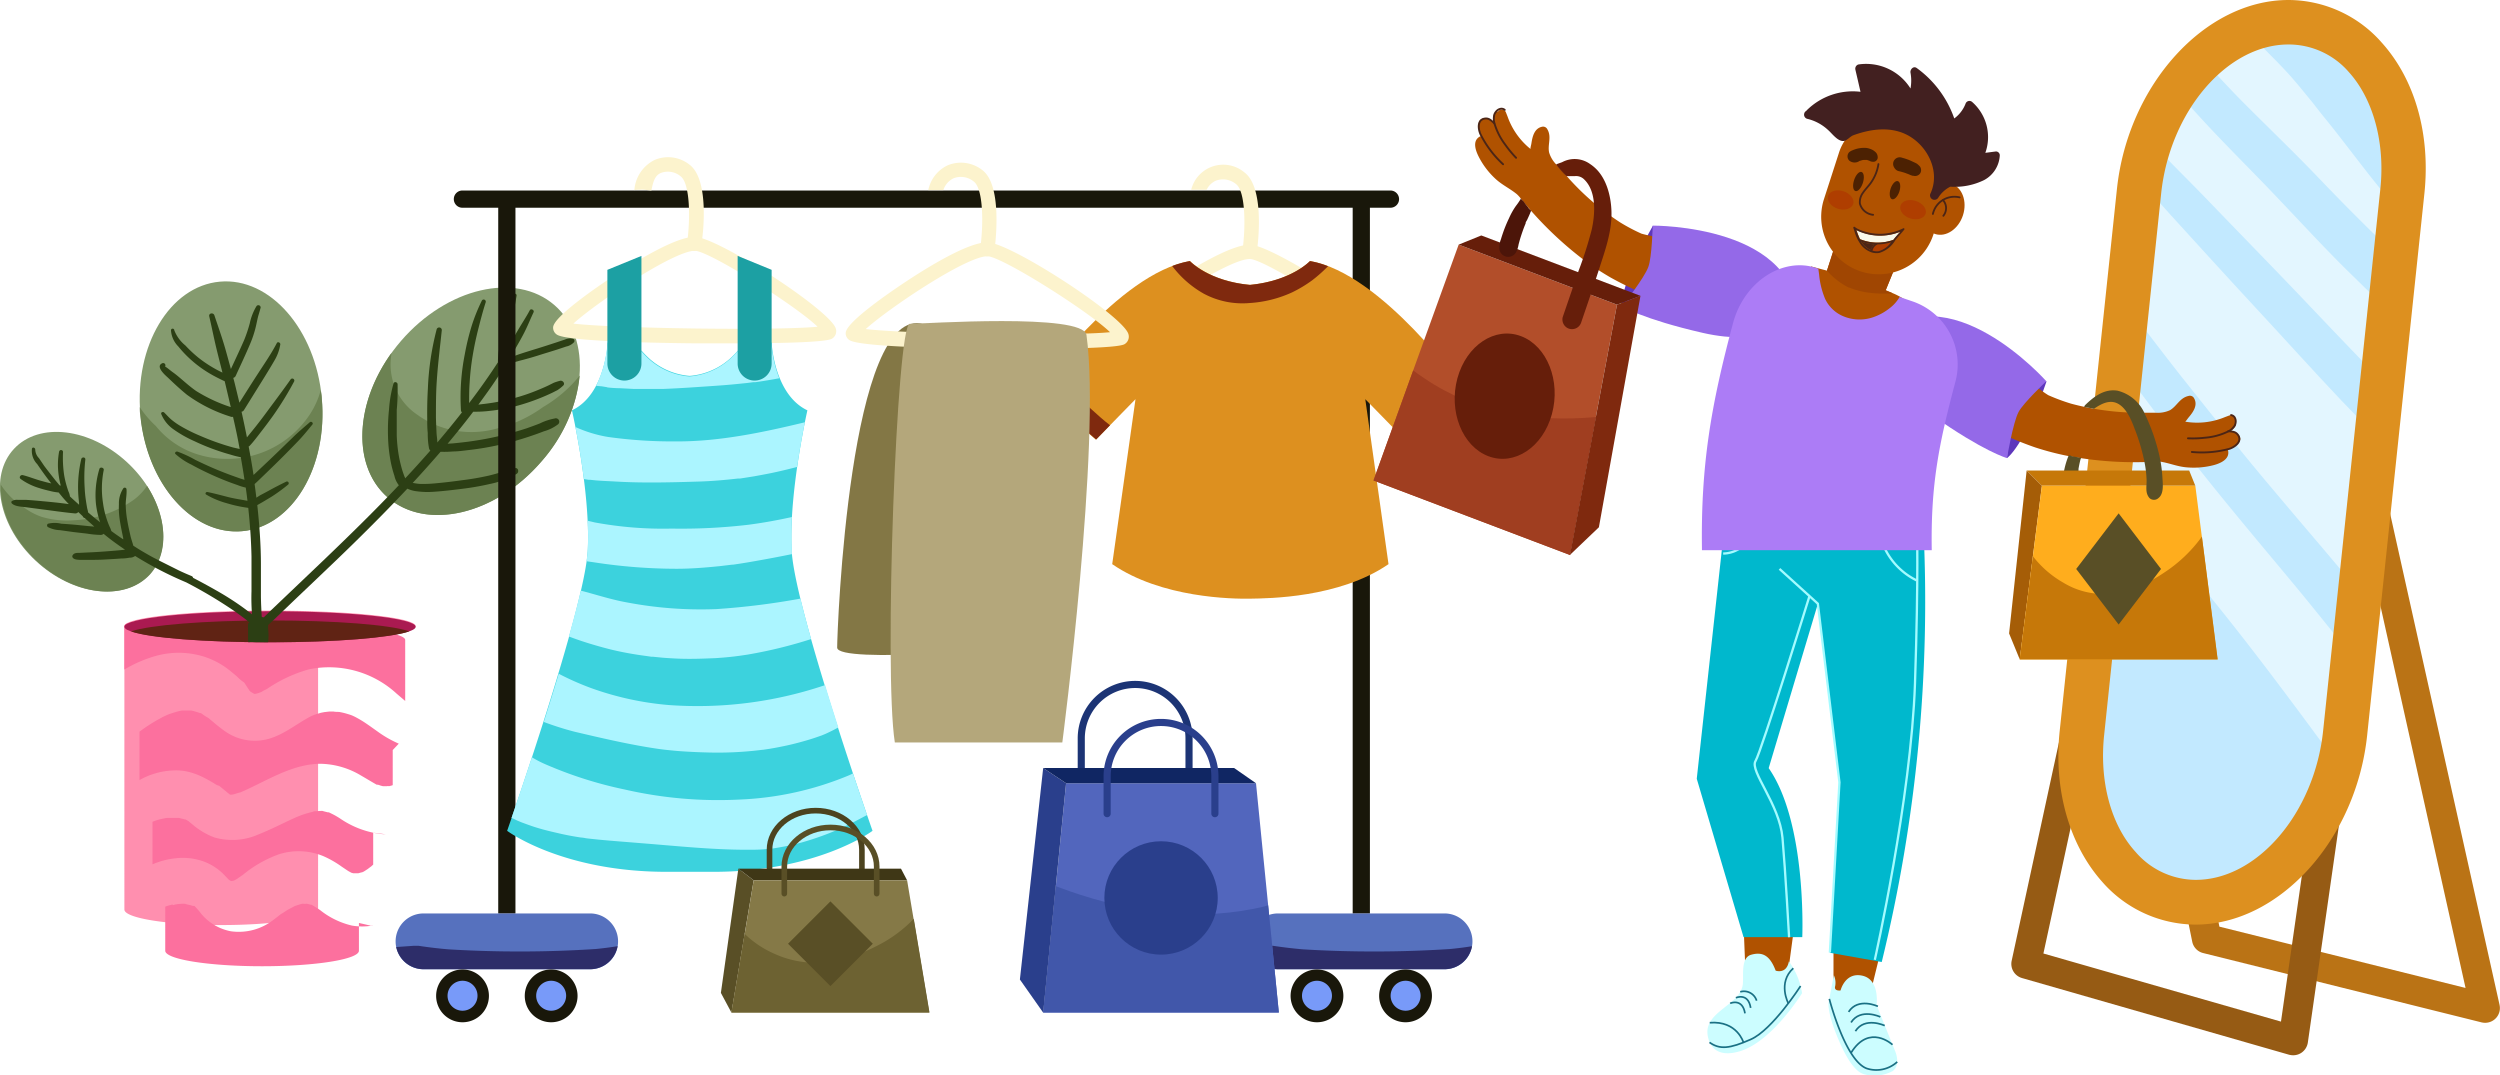 <svg id="OBJECTS" xmlns="http://www.w3.org/2000/svg" viewBox="0 0 378.84 162.97"><defs><style>.cls-1{fill:#ba7315;}.cls-2{fill:#965b14;}.cls-3{fill:#c2e9ff;}.cls-4{fill:#e3f6ff;}.cls-5{fill:#dd901f;}.cls-6{fill:#ff8faf;}.cls-7{fill:#fc709e;}.cls-8{fill:#aa1a51;}.cls-9{fill:#602314;}.cls-10{fill:#859b6f;}.cls-11{fill:#6c8252;}.cls-12{fill:#2c3f14;}.cls-13{fill:#19170a;}.cls-14{fill:#5671be;}.cls-15{fill:#2d2d69;}.cls-16{fill:#789af9;}.cls-17{fill:#fcf3cd;}.cls-18{fill:#7f290e;}.cls-19{fill:#837745;}.cls-20{fill:#b4a77b;}.cls-21{fill:#3cd2dd;}.cls-22{fill:#abf5ff;}.cls-23{fill:#1ca0a3;}.cls-24,.cls-29,.cls-33,.cls-35,.cls-38,.cls-40,.cls-42,.cls-49{fill:none;}.cls-24{stroke:#4c431f;}.cls-24,.cls-29,.cls-33,.cls-35,.cls-42,.cls-49{stroke-linecap:round;stroke-linejoin:round;}.cls-24,.cls-29{stroke-width:0.85px;}.cls-25{fill:#594f26;}.cls-26{fill:#3f3716;}.cls-27{fill:#857947;}.cls-28{fill:#6d6232;}.cls-29{stroke:#594f26;}.cls-30{fill:#5266bd;}.cls-31{fill:#4157aa;}.cls-32{fill:#2a3f8c;}.cls-33{stroke:#1c3475;}.cls-33,.cls-35{stroke-width:1.08px;}.cls-34{fill:#102663;}.cls-35{stroke:#2a3f8c;}.cls-36{fill:#b05200;}.cls-37{fill:#ccfdff;}.cls-38{stroke:#1a7084;stroke-width:0.26px;}.cls-38,.cls-40{stroke-miterlimit:10;}.cls-39{fill:#00b8cd;}.cls-40{stroke:#a4fbff;stroke-width:0.35px;}.cls-41{fill:#a04602;}.cls-42,.cls-49{stroke:#4b2516;}.cls-42{stroke-width:0.28px;}.cls-43{fill:#4c2102;}.cls-44{fill:#af3e00;}.cls-45{fill:#4b2516;}.cls-46{fill:#f9f9ea;}.cls-47{fill:#422020;}.cls-48{fill:#5e37bc;}.cls-49{stroke-width:0.29px;}.cls-50{fill:#9469e8;}.cls-51{fill:#ac7cf6;}.cls-52{fill:#b24e2a;}.cls-53{fill:#a03e20;}.cls-54{fill:#661e0a;}.cls-55{fill:#4c1509;}.cls-56{fill:#a55d07;}.cls-57{fill:#c67809;}.cls-58{fill:#ffad1d;}</style></defs><title>44</title><path class="cls-1" d="M418.75,460.57a2.42,2.42,0,0,1-.54-.06L376,450a2.23,2.23,0,0,1-1.65-1.73l-13.74-67.56a2.19,2.19,0,0,1,.46-1.86,2.23,2.23,0,0,1,1.73-.82h38.55a2.22,2.22,0,0,1,2.18,1.75l17.39,78.07a2.23,2.23,0,0,1-2.18,2.72ZM378.47,446l37.3,9.29-16.21-72.77h-34Z" transform="translate(-42.15 -305.58)"/><path class="cls-2" d="M389.65,465.49a2.57,2.57,0,0,1-.62-.08l-40.47-11.62a2.23,2.23,0,0,1-1.57-2.62l14.44-66.7a2.24,2.24,0,1,1,4.37.95l-14,64.65,36,10.32,10.85-75.77a2.24,2.24,0,1,1,4.43.64l-11.21,78.31a2.27,2.27,0,0,1-1,1.56A2.23,2.23,0,0,1,389.65,465.49Z" transform="translate(-42.15 -305.58)"/><path class="cls-3" d="M374.86,442.32h0c-11,0-18.74-11.48-17.24-25.64l8.67-82.09c1.5-14.16,11.64-25.64,22.65-25.64h0c11,0,18.74,11.48,17.24,25.64l-8.67,82.09C396,430.84,385.87,442.32,374.86,442.32Z" transform="translate(-42.15 -305.58)"/><path class="cls-4" d="M402.52,333.78c-2.17-2.7-4.26-5.47-6.39-8.2-1.12-1.42-2.28-2.82-3.38-4.25l-.21-.27-.16-.19-.42-.52-.75-.91c-.53-.65-1.07-1.3-1.62-1.93-2.14-2.49-4.72-4.77-6.93-7.31a22,22,0,0,0-6.73,4.34c2,2.21,4,4.39,6.08,6.49,3.87,3.89,7.84,7.68,11.63,11.65,3.54,3.7,7.13,7.31,10.83,10.85l.7.66.68-6.42Q404.14,335.8,402.52,333.78Z" transform="translate(-42.15 -305.58)"/><path class="cls-4" d="M397.87,346.59c-3.68-3.63-7.15-7.42-10.72-11.16-3.79-4-7.69-7.81-11.4-11.85-1.31-1.42-2.6-2.87-3.85-4.36A32.26,32.26,0,0,0,368,327l1.11,1.17c2.46,2.57,5,5.06,7.47,7.62,4.55,4.73,9.15,9.43,13.69,14.18,4.28,4.49,8.54,9,12.89,13.43l1.11-10.53C402.14,350.76,400,348.68,397.87,346.59Z" transform="translate(-42.15 -305.58)"/><path class="cls-4" d="M397,366.32c-4.39-4.63-8.65-9.38-13-14.06s-8.56-9.33-12.82-14c-1.59-1.76-3.18-3.53-4.73-5.34-.08.56-.16,1.11-.22,1.68l-1.82,17.24.4.54c2.75,3.6,5.19,6.83,7.91,10.28s5.59,7,8.41,10.51c5.73,7.09,11.75,13.93,17.58,20.94.34.4.66.81,1,1.22l2.49-23.56Q399.64,369,397,366.32Z" transform="translate(-42.15 -305.58)"/><path class="cls-4" d="M367.67,385c10.44,11.55,19.74,24.13,28.94,36.67a33.36,33.36,0,0,0,.9-4.94l1.22-11.5c-2.69-3.37-5.37-6.73-8.11-10.06-5.8-7-11.73-13.95-17.31-21.17-3.32-4.29-6.6-8.62-9.8-13l-1.87,17.65C363.7,380.66,365.71,382.79,367.67,385Z" transform="translate(-42.15 -305.58)"/><path class="cls-5" d="M374.86,445.69a18.88,18.88,0,0,1-14.14-6.47c-5-5.61-7.4-14-6.45-22.89l8.67-82.1c1.67-15.79,13.33-28.65,26-28.65a18.88,18.88,0,0,1,14.14,6.47c5.05,5.61,7.4,13.95,6.45,22.89L400.86,417C399.19,432.83,387.53,445.69,374.86,445.69Zm14.08-133.37c-9.32,0-18,10.15-19.3,22.62L361,417c-.73,6.94,1,13.55,4.76,17.67a12.08,12.08,0,0,0,9.13,4.24c9.32,0,18-10.15,19.3-22.62l8.67-82.1c.73-6.94-1.05-13.55-4.76-17.67A12.08,12.08,0,0,0,388.94,312.32Z" transform="translate(-42.15 -305.58)"/><path class="cls-6" d="M105.13,400.54a.24.24,0,0,0,0-.08c0-1.3-9.89-2.35-22.08-2.35S61,399.16,61,400.46a.24.24,0,0,0,0,.08v0a.19.19,0,0,0,0,.08v0a.29.29,0,0,0,0,.09v0a.31.31,0,0,0,0,.08v0a.24.24,0,0,0,0,.08v0a.19.19,0,0,0,0,.08v0a.29.29,0,0,0,0,.09v0a.31.31,0,0,0,0,.08v0a.24.24,0,0,0,0,.08v0a.19.19,0,0,0,0,.08v0a.29.29,0,0,0,0,.09v0a.31.31,0,0,0,0,.08v0a.24.24,0,0,0,0,.08s0,0,0,0a.19.19,0,0,0,0,.08v0a.29.29,0,0,0,0,.09s0,0,0,0a.31.31,0,0,0,0,.08v0s0,0,0,.08v0a.19.19,0,0,0,0,.08,0,0,0,0,1,0,0s0,.06,0,.09v0a.31.31,0,0,0,0,.08v0a.24.24,0,0,0,0,.08v0a.19.19,0,0,0,0,.08v0a.29.29,0,0,0,0,.09v0a.31.31,0,0,0,0,.08s0,0,0,0a.24.24,0,0,0,0,.08v0a.19.19,0,0,0,0,.08v0a.29.29,0,0,0,0,.09v0a.31.31,0,0,0,0,.08v0a.24.24,0,0,0,0,.08v0a.19.19,0,0,0,0,.08v0a.29.29,0,0,0,0,.09v0a.31.31,0,0,0,0,.08v0a.24.24,0,0,0,0,.08v0a.19.19,0,0,0,0,.08v0a.29.29,0,0,0,0,.09h0a.29.29,0,0,0,0,.09v0a.24.24,0,0,0,0,.08v0a.19.19,0,0,0,0,.08,0,0,0,0,0,0,0,.29.29,0,0,0,0,.09h0s0,.06,0,.09v0a.24.24,0,0,0,0,.08v0s0,.06,0,.08v0a.29.29,0,0,0,0,.09h0s0,.06,0,.09v0a.31.31,0,0,0,0,.08v0a.24.24,0,0,0,0,.08v0a.19.19,0,0,0,0,.08v0a.29.29,0,0,0,0,.09v0a.31.31,0,0,0,0,.08s0,0,0,0a.24.24,0,0,0,0,.08v0a.19.19,0,0,0,0,.08v0a.29.29,0,0,0,0,.09v0a.31.31,0,0,0,0,.08v0a.24.24,0,0,0,0,.08v0a.19.19,0,0,0,0,.08v0a.29.29,0,0,0,0,.09v0a.31.31,0,0,0,0,.08s0,0,0,0a.24.24,0,0,0,0,.08v0a.19.19,0,0,0,0,.08v0a.29.29,0,0,0,0,.09v0a.31.31,0,0,0,0,.08v0a.24.24,0,0,0,0,.08v0s0,.06,0,.08v0a.29.29,0,0,0,0,.09v0s0,.05,0,.08v0a.24.24,0,0,0,0,.08v0s0,.06,0,.08v0a.29.29,0,0,0,0,.09v0a.31.31,0,0,0,0,.08v0a.24.24,0,0,0,0,.08v0a.19.19,0,0,0,0,.08v0a.29.29,0,0,0,0,.09h0a.29.29,0,0,0,0,.09v0a.24.24,0,0,0,0,.08s0,0,0,0a.19.19,0,0,0,0,.08v0a.29.29,0,0,0,0,.09h0a.29.29,0,0,0,0,.09v0a.24.24,0,0,0,0,.08v0a.19.19,0,0,0,0,.08v0a.29.29,0,0,0,0,.09h0a.29.29,0,0,0,0,.09v0a.31.31,0,0,0,0,.08s0,0,0,0a.19.19,0,0,0,0,.08v0a.29.29,0,0,0,0,.09h0a.29.29,0,0,0,0,.09v0a.31.31,0,0,0,0,.08v0a.19.19,0,0,0,0,.08v0s0,.06,0,.09h0a.29.29,0,0,0,0,.09v0s0,.05,0,.08v0a.24.24,0,0,0,0,.08v0s0,.06,0,.09h0a.29.29,0,0,0,0,.09v0a.31.31,0,0,0,0,.08v0a.24.24,0,0,0,0,.08v0a.29.29,0,0,0,0,.09h0a.29.29,0,0,0,0,.09v0a.31.31,0,0,0,0,.08v0a.24.24,0,0,0,0,.08s0,0,0,0a.19.19,0,0,0,0,.08v0a.29.29,0,0,0,0,.09v0a.31.31,0,0,0,0,.08v0a.24.24,0,0,0,0,.08v0a.19.19,0,0,0,0,.08v0a.29.29,0,0,0,0,.09,0,0,0,0,0,0,0,.31.31,0,0,0,0,.08v0a.24.24,0,0,0,0,.08s0,0,0,0a.19.19,0,0,0,0,.08v0a.29.29,0,0,0,0,.09h0a.29.29,0,0,0,0,.09v0s0,0,0,.08v0a.19.19,0,0,0,0,.08v0s0,.06,0,.09h0a.29.29,0,0,0,0,.09v0s0,.05,0,.08v0a.19.19,0,0,0,0,.08v0a.29.29,0,0,0,0,.09h0a.29.29,0,0,0,0,.09v0a.24.24,0,0,0,0,.08v0a.19.19,0,0,0,0,.08v0a.29.29,0,0,0,0,.09h0a.29.29,0,0,0,0,.09v0a.31.31,0,0,0,0,.08v0a.19.19,0,0,0,0,.08v0a.29.29,0,0,0,0,.09h0a.29.29,0,0,0,0,.09v0a.31.31,0,0,0,0,.08v0a.19.19,0,0,0,0,.08v0a.29.29,0,0,0,0,.09h0a.29.29,0,0,0,0,.09v0a.31.31,0,0,0,0,.08v0a.19.19,0,0,0,0,.08s0,0,0,0a.29.29,0,0,0,0,.09h0a.29.29,0,0,0,0,.09s0,0,0,0a.31.31,0,0,0,0,.08v0s0,0,0,.08v0a.29.29,0,0,0,0,.09h0s0,.06,0,.09v0a.31.31,0,0,0,0,.08v0s0,.05,0,.08v0a.29.29,0,0,0,0,.09h0a.29.29,0,0,0,0,.09h0a.29.29,0,0,0,0,.09s0,0,0,0a.24.24,0,0,0,0,.08v0a.29.29,0,0,0,0,.09h0a.29.29,0,0,0,0,.09h0a.29.29,0,0,0,0,.09v0a.24.24,0,0,0,0,.08v0a.29.29,0,0,0,0,.09h0a.29.29,0,0,0,0,.09h0a.29.29,0,0,0,0,.09v0a.24.24,0,0,0,0,.08v0a.19.19,0,0,0,0,.08v0a.29.29,0,0,0,0,.09h0a.29.29,0,0,0,0,.09v0a.24.24,0,0,0,0,.08v0a.19.19,0,0,0,0,.08v0a.29.29,0,0,0,0,.09h0s0,.06,0,.09v0a.24.24,0,0,0,0,.08v0s0,.06,0,.08v0a.29.29,0,0,0,0,.09h0s0,.06,0,.09v0a.31.31,0,0,0,0,.08v0a.19.19,0,0,0,0,.08v0a.29.29,0,0,0,0,.09h0a.29.29,0,0,0,0,.09v0a.31.31,0,0,0,0,.08v0a.19.19,0,0,0,0,.08v0a.29.29,0,0,0,0,.09h0a.29.29,0,0,0,0,.09v0a.31.31,0,0,0,0,.08v0a.19.19,0,0,0,0,.08v0a.29.29,0,0,0,0,.09h0a.29.29,0,0,0,0,.09v0a.31.31,0,0,0,0,.08v0a.19.19,0,0,0,0,.08v0a.29.29,0,0,0,0,.09h0a.29.29,0,0,0,0,.09h0a.29.29,0,0,0,0,.09v0a.19.19,0,0,0,0,.08v0s0,.06,0,.09h0a.29.29,0,0,0,0,.09h0s0,.06,0,.09v0a.24.24,0,0,0,0,.08v0s0,.06,0,.09h0a.29.29,0,0,0,0,.09h0s0,.06,0,.09v0a.24.24,0,0,0,0,.08v0a.28.28,0,0,0,0,.09h0a.29.29,0,0,0,0,.09h0a.29.29,0,0,0,0,.09v0a.24.24,0,0,0,0,.08v0a.29.29,0,0,0,0,.09h0a.29.29,0,0,0,0,.09h0a.29.29,0,0,0,0,.09v0a.24.24,0,0,0,0,.08v0a.29.29,0,0,0,0,.09h0a.29.29,0,0,0,0,.09h0a.29.29,0,0,0,0,.09v0a.24.24,0,0,0,0,.08v0a.29.29,0,0,0,0,.09h0a.29.29,0,0,0,0,.09h0a.29.29,0,0,0,0,.09v0a.31.31,0,0,0,0,.08v0a.29.29,0,0,0,0,.09h0s0,.06,0,.09h0a.29.29,0,0,0,0,.09v0s0,.05,0,.08v0a.29.29,0,0,0,0,.09h0s0,.06,0,.09h0a.29.29,0,0,0,0,.09v0a.25.25,0,0,0,0,.08v0a.19.19,0,0,0,0,.08v0a.28.28,0,0,0,0,.09h0a.29.29,0,0,0,0,.09h0a.29.29,0,0,0,0,.09v0a.19.19,0,0,0,0,.08v0a.29.29,0,0,0,0,.09h0a.29.29,0,0,0,0,.09h0a.29.29,0,0,0,0,.09v0a.19.19,0,0,0,0,.08v0a.29.29,0,0,0,0,.09h0a.29.29,0,0,0,0,.09h0a.29.29,0,0,0,0,.09v0a.19.19,0,0,0,0,.08v0a.29.29,0,0,0,0,.09h0a.29.29,0,0,0,0,.09h0a.29.29,0,0,0,0,.09v0s0,.06,0,.08v0a.29.29,0,0,0,0,.09h0s0,.06,0,.09h0a.29.29,0,0,0,0,.09v0s0,.05,0,.08v0a.29.29,0,0,0,0,.09h0s0,.06,0,.09h0a.29.29,0,0,0,0,.09v0a.22.22,0,0,0,0,.08v0a.29.29,0,0,0,0,.09h0a.28.28,0,0,0,0,.09h0a.29.29,0,0,0,0,.09v0a.24.24,0,0,0,0,.08v0a.29.29,0,0,0,0,.09h0a.29.29,0,0,0,0,.09h0a.29.29,0,0,0,0,.09v0a.31.31,0,0,0,0,.08v0a.29.29,0,0,0,0,.09h0a.29.29,0,0,0,0,.09h0a.29.29,0,0,0,0,.09h0a.29.29,0,0,0,0,.09v0a.29.29,0,0,0,0,.09h0a.29.29,0,0,0,0,.09h0a.29.29,0,0,0,0,.09h0a.29.29,0,0,0,0,.09v0s0,.06,0,.09h0a.29.29,0,0,0,0,.09h0s0,.06,0,.09h0a.29.29,0,0,0,0,.09v0s0,.06,0,.09h0a.29.29,0,0,0,0,.09h0a.28.28,0,0,0,0,.09h0a.29.29,0,0,0,0,.09v0a.28.28,0,0,0,0,.09h0a.29.29,0,0,0,0,.09h0a.28.28,0,0,0,0,.09h0a.29.29,0,0,0,0,.09v0a.29.29,0,0,0,0,.09h0a.29.29,0,0,0,0,.09h0a.29.29,0,0,0,0,.09h0a.29.29,0,0,0,0,.09v0a.29.29,0,0,0,0,.09h0a.29.29,0,0,0,0,.09h0a.29.29,0,0,0,0,.09h0a.29.29,0,0,0,0,.09v0a.19.19,0,0,0,0,.08v0a.29.29,0,0,0,0,.09h0a.29.29,0,0,0,0,.09h0s0,.06,0,.09v0a.19.19,0,0,0,0,.08v0s0,.06,0,.09h0a.29.29,0,0,0,0,.09h0s0,.06,0,.09v0a.24.24,0,0,0,0,.08v0s0,.06,0,.09h0a.29.29,0,0,0,0,.09h0a.28.28,0,0,0,0,.09h0a.29.29,0,0,0,0,.09v0a.28.28,0,0,0,0,.09h0a.29.29,0,0,0,0,.09h0a.28.28,0,0,0,0,.09h0a.29.29,0,0,0,0,.09v0a.29.29,0,0,0,0,.09h0a.29.29,0,0,0,0,.09h0a.29.29,0,0,0,0,.09h0a.29.29,0,0,0,0,.09v0a.29.29,0,0,0,0,.09h0a.29.29,0,0,0,0,.09h0a.29.29,0,0,0,0,.09h0a.29.29,0,0,0,0,.09v0a.29.29,0,0,0,0,.09h0a.29.29,0,0,0,0,.09h0a.29.29,0,0,0,0,.09h0s0,.06,0,.09v0a.29.29,0,0,0,0,.09h0s0,.06,0,.09h0a.29.29,0,0,0,0,.09h0s0,.06,0,.09v0a.29.29,0,0,0,0,.09h0a.28.28,0,0,0,0,.09h0a.29.29,0,0,0,0,.09h0a.28.28,0,0,0,0,.09v0a.29.29,0,0,0,0,.09h0a.28.28,0,0,0,0,.09h0a.29.29,0,0,0,0,.09h0a.28.28,0,0,0,0,.09v0a.29.29,0,0,0,0,.09h0a.29.29,0,0,0,0,.09h0a.29.29,0,0,0,0,.09h0a.29.29,0,0,0,0,.09v0a.29.29,0,0,0,0,.09h0a.29.29,0,0,0,0,.09h0a.29.29,0,0,0,0,.09h0a.29.29,0,0,0,0,.09h0a.3.3,0,0,0,0,.1h0a.29.29,0,0,0,0,.09h0s0,.06,0,.09h0a.29.29,0,0,0,0,.09h0s0,.07,0,.1h0a.29.29,0,0,0,0,.09h0s0,.06,0,.09h0a.29.29,0,0,0,0,.09h0s0,.07,0,.1h0a.29.29,0,0,0,0,.09h0a.28.28,0,0,0,0,.09h0a.29.29,0,0,0,0,.09h0a.38.38,0,0,0,0,.1h0a.29.29,0,0,0,0,.09h0a.28.28,0,0,0,0,.09h0a.29.29,0,0,0,0,.09h0a.38.38,0,0,0,0,.1h0a.29.29,0,0,0,0,.09h0a.29.29,0,0,0,0,.09h0a.29.29,0,0,0,0,.09h0a.29.29,0,0,0,0,.09v0a.29.29,0,0,0,0,.09h0a.29.29,0,0,0,0,.09h0a.29.29,0,0,0,0,.09h0a.29.29,0,0,0,0,.09v0s0,.06,0,.09h0a.29.29,0,0,0,0,.09h0s0,.06,0,.09h0a.29.29,0,0,0,0,.09v0s0,.06,0,.09h0a.29.29,0,0,0,0,.09h0s0,.06,0,.09h0a.29.29,0,0,0,0,.09h0a.31.31,0,0,0,0,.1h0a.29.29,0,0,0,0,.09h0a.28.28,0,0,0,0,.09h0a.29.29,0,0,0,0,.09h0a.31.31,0,0,0,0,.1h0a.29.29,0,0,0,0,.09h0a.28.28,0,0,0,0,.09h0a.29.29,0,0,0,0,.09h0a.3.3,0,0,0,0,.1h0a.29.29,0,0,0,0,.09h0a.29.29,0,0,0,0,.09h0a.29.29,0,0,0,0,.09h0a.3.3,0,0,0,0,.1h0a.29.29,0,0,0,0,.09h0a.29.29,0,0,0,0,.09h0a.29.29,0,0,0,0,.09h0a.36.36,0,0,0,0,.1h0s0,.06,0,.09h0a.29.29,0,0,0,0,.09h0s0,.06,0,.09h0a.36.36,0,0,0,0,.1h0s0,.06,0,.09h0a.29.29,0,0,0,0,.09h0a.28.28,0,0,0,0,.09h0a.36.36,0,0,0,0,.1h0a.28.28,0,0,0,0,.09h0a.29.29,0,0,0,0,.09h0a.28.28,0,0,0,0,.09h0a.36.36,0,0,0,0,.1h0a.28.28,0,0,0,0,.09h0a.29.29,0,0,0,0,.09h0a.28.28,0,0,0,0,.09h0a.44.44,0,0,0,0,.1h0a.29.29,0,0,0,0,.09h0a.29.29,0,0,0,0,.09h0a.29.29,0,0,0,0,.09h0a.44.44,0,0,0,0,.1h0a.3.3,0,0,0,0,.1h0a.29.29,0,0,0,0,.09h0a.29.29,0,0,0,0,.09h0s0,.06,0,.1h0a.3.3,0,0,0,0,.1h0s0,.06,0,.09h0a.29.29,0,0,0,0,.09h0s0,.06,0,.1h0a.3.3,0,0,0,0,.1h0s0,.06,0,.09h0a.29.29,0,0,0,0,.09h0a.38.38,0,0,0,0,.1h0a.3.3,0,0,0,0,.1h0a.28.28,0,0,0,0,.09h0a.29.29,0,0,0,0,.09h0a.38.38,0,0,0,0,.1h0a.3.3,0,0,0,0,.1h0a.28.28,0,0,0,0,.09h0a.29.29,0,0,0,0,.09h0a.38.38,0,0,0,0,.1h0a.3.3,0,0,0,0,.1h0a.29.29,0,0,0,0,.09h0a.29.29,0,0,0,0,.09h0a.44.44,0,0,0,0,.1h0a.36.36,0,0,0,0,.1h0a.29.29,0,0,0,0,.09h0a.29.29,0,0,0,0,.09h0a.29.29,0,0,0,0,.09h0s0,.07,0,.1h0a.29.29,0,0,0,0,.09h0s0,.06,0,.09h0a.29.29,0,0,0,0,.09h0s0,.07,0,.1h0a.29.29,0,0,0,0,.09h0a.28.28,0,0,0,0,.09h0v0h0a.08.08,0,0,0,0,.05v0s0,.05,0,.08v0s0,.05,0,.08v0s0,.05,0,.07v0a.21.21,0,0,0,0,.07s0,0,0,0,0,.05,0,.08,0,0,0,0,0,0,0,.08a0,0,0,0,0,0,0s0,.05,0,.07,0,0,0,0a.21.21,0,0,0,0,.07,0,0,0,0,0,0,0,.24.24,0,0,0,0,.08v0s0,.05,0,.08,0,0,0,0a.21.21,0,0,0,0,.07v0s0,.05,0,.07v0a.15.15,0,0,0,0,.07v0s0,0,0,.08v0a.21.21,0,0,0,0,.07v0s0,.05,0,.07,0,0,0,0a.15.15,0,0,0,0,.07v0s0,.05,0,.08v0s0,0,0,.07,0,0,0,0,0,0,0,.07v0a.15.15,0,0,0,0,.07v0s0,.05,0,.08,0,0,0,0,0,0,0,.07v0s0,.05,0,.07v0a.15.15,0,0,0,0,.07v0s0,.05,0,.08v0s0,0,0,.07v0s0,.05,0,.07v0a.15.15,0,0,0,0,.07,0,0,0,0,0,0,0s0,.05,0,.08v0s0,0,0,.07a0,0,0,0,0,0,0,.19.19,0,0,0,0,.07s0,0,0,0,0,.05,0,.07v0a.24.24,0,0,0,0,.08v0s0,.05,0,.08,0,0,0,0a.21.21,0,0,0,0,.07v0s0,.05,0,.07v0s0,.05,0,.08,0,0,0,0,0,0,0,.08v0a.21.21,0,0,0,0,.07v0s0,.05,0,.07,0,0,0,0,0,0,0,.08v0s0,.05,0,.08,0,0,0,0a.21.21,0,0,0,0,.07s0,0,0,0,0,0,0,.07v0s0,.05,0,.08,0,0,0,0,0,.05,0,.08,0,0,0,0a.21.21,0,0,0,0,.07v0s0,.05,0,.07v0s0,.05,0,.08v0s0,.05,0,.08v0a.21.21,0,0,0,0,.07,0,0,0,0,0,0,0s0,0,0,.07v0s0,.05,0,.08,0,0,0,0a.24.24,0,0,0,0,.08s0,0,0,0,0,0,0,.07v0a.19.19,0,0,0,0,.07s0,0,0,0,0,.05,0,.08v0a.24.24,0,0,0,0,.08v0s0,.05,0,.07v0a.21.21,0,0,0,0,.07v0s0,.05,0,.07v0s0,.05,0,.08v0s0,0,0,.07v0a.21.21,0,0,0,0,.07s0,0,0,0,0,.05,0,.07,0,0,0,0,0,0,0,.08v0s0,0,0,.07,0,0,0,0a.21.21,0,0,0,0,.07s0,0,0,0,0,0,0,.07v0s0,.05,0,.08a0,0,0,0,1,0,0s0,.05,0,.08v0c0,1.3,6.57,2.35,14.68,2.35s14.67-1.05,14.67-2.35v0s0-.05,0-.08v0s0,0,0-.08v0s0,0,0-.07a0,0,0,0,0,0,0,.21.21,0,0,0,0-.07s0,0,0,0,0,0,0-.07v0s0-.05,0-.08,0,0,0,0,0,0,0-.07,0,0,0,0a.21.21,0,0,0,0-.07v0s0-.05,0-.07v0s0-.05,0-.08v0s0,0,0-.07v0a.21.21,0,0,0,0-.07v0s0,0,0-.07v0s0-.05,0-.08v0s0-.05,0-.08,0,0,0,0a.21.21,0,0,0,0-.07v0s0-.05,0-.07,0,0,0,0,0-.05,0-.08v0s0-.05,0-.08v0a.19.19,0,0,0,0-.07v0s0-.05,0-.07v0a.24.24,0,0,0,0-.08v0s0-.05,0-.08v0a.19.19,0,0,0,0-.07,0,0,0,0,0,0,0,.21.21,0,0,0,0-.07s0,0,0,0,0-.05,0-.08v0s0,0,0-.08v0s0-.05,0-.07,0,0,0,0a.21.21,0,0,0,0-.07s0,0,0,0,0,0,0-.08v0s0-.05,0-.08,0,0,0,0,0-.05,0-.07v0a.21.21,0,0,0,0-.07v0s0-.05,0-.08,0,0,0,0,0,0,0-.08v0s0-.05,0-.07v0a.21.21,0,0,0,0-.07s0,0,0,0,0,0,0-.08v0s0-.05,0-.08v0s0-.05,0-.07,0,0,0,0a.21.21,0,0,0,0-.07v0s0-.05,0-.07v0s0-.05,0-.08,0,0,0,0,0,0,0-.07v0a.19.19,0,0,0,0-.07v0s0-.05,0-.07v0a.24.24,0,0,0,0-.08,0,0,0,0,0,0,0,.15.15,0,0,0,0-.07v0s0-.05,0-.07a0,0,0,0,0,0,0s0-.05,0-.07,0,0,0,0,0-.05,0-.08v0a.15.15,0,0,0,0-.07v0s0-.05,0-.07,0,0,0,0,0-.05,0-.07v0s0-.05,0-.08v0a.15.15,0,0,0,0-.07s0,0,0,0,0-.05,0-.07v0a.21.21,0,0,0,0-.07v0s0-.05,0-.08v0a.15.15,0,0,0,0-.07v0s0-.05,0-.07v0a.21.21,0,0,0,0-.07s0,0,0,0,0,0,0-.08v0s0-.05,0-.08,0,0,0,0,0-.05,0-.07,0,0,0,0a.21.21,0,0,0,0-.07v0s0-.05,0-.08,0,0,0,0,0-.05,0-.08,0,0,0,0,0,0,0-.07v0a.19.19,0,0,0,0-.07,0,0,0,0,0,0,0s0-.05,0-.08v0s0-.05,0-.08a0,0,0,0,0,0,0,.08.08,0,0,0,0-.05h0v0h0a.28.28,0,0,0,0-.09h0a.29.29,0,0,0,0-.09h0a.34.34,0,0,0,0-.1h0a.29.29,0,0,0,0-.09h0a.28.28,0,0,0,0-.09h0a.29.29,0,0,0,0-.09h0s0-.07,0-.1h0a.29.29,0,0,0,0-.09h0s0-.06,0-.09h0a.29.29,0,0,0,0-.09h0s0-.07,0-.1h0a.44.44,0,0,0,0-.1h0s0-.06,0-.09h0a.29.29,0,0,0,0-.09h0a.3.3,0,0,0,0-.1h0a.44.44,0,0,0,0-.1h0a.29.29,0,0,0,0-.09h0a.29.29,0,0,0,0-.09h0a.3.3,0,0,0,0-.1h0a.44.44,0,0,0,0-.1h0a.29.29,0,0,0,0-.09h0a.28.28,0,0,0,0-.09h0a.3.3,0,0,0,0-.1h0a.38.38,0,0,0,0-.1h0a.29.29,0,0,0,0-.09h0a.28.28,0,0,0,0-.09h0a.3.3,0,0,0,0-.1h0a.38.38,0,0,0,0-.1h0a.29.29,0,0,0,0-.09h0a.28.28,0,0,0,0-.09h0a.3.3,0,0,0,0-.1h0s0-.07,0-.1h0a.29.29,0,0,0,0-.09h0s0-.06,0-.09h0a.3.3,0,0,0,0-.1h0s0-.07,0-.1h0a.29.29,0,0,0,0-.09h0s0-.06,0-.09h0a.29.29,0,0,0,0-.09h0a.44.44,0,0,0,0-.1h0a.29.29,0,0,0,0-.09h0a.29.29,0,0,0,0-.09h0a.29.29,0,0,0,0-.09h0a.36.36,0,0,0,0-.1h0a.29.29,0,0,0,0-.09h0a.29.29,0,0,0,0-.09h0a.28.28,0,0,0,0-.09h0a.36.36,0,0,0,0-.1h0a.28.28,0,0,0,0-.09h0a.29.29,0,0,0,0-.09h0a.28.28,0,0,0,0-.09h0a.36.36,0,0,0,0-.1h0a.28.28,0,0,0,0-.09h0a.29.29,0,0,0,0-.09h0s0-.06,0-.09h0a.36.36,0,0,0,0-.1h0s0-.06,0-.09h0a.29.29,0,0,0,0-.09h0s0-.06,0-.09h0a.36.36,0,0,0,0-.1h0s0-.06,0-.09h0a.29.29,0,0,0,0-.09h0a.29.29,0,0,0,0-.09h0a.3.3,0,0,0,0-.1h0a.29.29,0,0,0,0-.09h0a.29.29,0,0,0,0-.09h0a.29.29,0,0,0,0-.09h0a.3.3,0,0,0,0-.1h0a.29.29,0,0,0,0-.09h0a.28.28,0,0,0,0-.09h0a.29.29,0,0,0,0-.09h0a.31.31,0,0,0,0-.1h0a.29.29,0,0,0,0-.09h0a.28.28,0,0,0,0-.09h0a.29.29,0,0,0,0-.09h0a.28.28,0,0,0,0-.09v0a.29.29,0,0,0,0-.09h0a.28.28,0,0,0,0-.09h0a.29.29,0,0,0,0-.09h0s0-.06,0-.09v0a.29.29,0,0,0,0-.09h0s0-.06,0-.09h0a.29.29,0,0,0,0-.09h0s0-.06,0-.09v0a.29.29,0,0,0,0-.09h0a.29.29,0,0,0,0-.09h0a.29.29,0,0,0,0-.09h0a.29.29,0,0,0,0-.09h0a.44.44,0,0,0,0-.1h0a.29.29,0,0,0,0-.09h0a.29.29,0,0,0,0-.09h0a.29.29,0,0,0,0-.09h0a.44.44,0,0,0,0-.1h0a.29.29,0,0,0,0-.09h0a.28.28,0,0,0,0-.09h0a.29.29,0,0,0,0-.09h0a.34.34,0,0,0,0-.1h0a.29.29,0,0,0,0-.09h0a.28.28,0,0,0,0-.09h0a.29.29,0,0,0,0-.09h0a.31.31,0,0,0,0-.1h0a.29.29,0,0,0,0-.09h0s0-.06,0-.09h0a.29.29,0,0,0,0-.09h0s0-.06,0-.1h0a.29.29,0,0,0,0-.09h0s0-.06,0-.09h0a.29.29,0,0,0,0-.09h0s0-.06,0-.09v0a.29.29,0,0,0,0-.09h0a.29.29,0,0,0,0-.09h0a.29.29,0,0,0,0-.09h0a.29.29,0,0,0,0-.09v0a.29.29,0,0,0,0-.09h0a.29.29,0,0,0,0-.09h0a.29.29,0,0,0,0-.09h0a.29.29,0,0,0,0-.09v0a.29.29,0,0,0,0-.09h0a.29.29,0,0,0,0-.09h0a.28.28,0,0,0,0-.09h0a.29.29,0,0,0,0-.09v0a.28.28,0,0,0,0-.09h0a.29.29,0,0,0,0-.09h0a.28.28,0,0,0,0-.09h0a.29.29,0,0,0,0-.09v0a.28.28,0,0,0,0-.09h0a.29.29,0,0,0,0-.09h0s0-.06,0-.09h0a.29.29,0,0,0,0-.09v0s0-.06,0-.09h0a.29.29,0,0,0,0-.09h0s0-.06,0-.09h0a.29.29,0,0,0,0-.09v0a.29.29,0,0,0,0-.09h0a.29.29,0,0,0,0-.09h0a.29.29,0,0,0,0-.09h0a.29.29,0,0,0,0-.09v0a.29.29,0,0,0,0-.09h0a.29.29,0,0,0,0-.09h0a.29.29,0,0,0,0-.09h0a.29.29,0,0,0,0-.09v0a.29.29,0,0,0,0-.09h0a.29.29,0,0,0,0-.09h0a.29.29,0,0,0,0-.09h0a.28.28,0,0,0,0-.09v0a.24.24,0,0,0,0-.08v0a.28.28,0,0,0,0-.09h0a.29.29,0,0,0,0-.09h0a.28.28,0,0,0,0-.09v0a.19.19,0,0,0,0-.08v0s0-.06,0-.09h0a.29.29,0,0,0,0-.09h0s0-.06,0-.09v0a.19.19,0,0,0,0-.08v0s0-.06,0-.09h0a.29.29,0,0,0,0-.09h0s0-.06,0-.09h0a.29.29,0,0,0,0-.09v0a.29.29,0,0,0,0-.09h0a.29.29,0,0,0,0-.09h0a.29.29,0,0,0,0-.09h0a.29.29,0,0,0,0-.09v0a.29.29,0,0,0,0-.09h0a.29.29,0,0,0,0-.09h0a.29.29,0,0,0,0-.09h0a.29.29,0,0,0,0-.09v0a.29.29,0,0,0,0-.09h0a.29.29,0,0,0,0-.09h0a.29.29,0,0,0,0-.09h0a.28.28,0,0,0,0-.09v0a.29.29,0,0,0,0-.09h0a.28.28,0,0,0,0-.09h0a.29.29,0,0,0,0-.09h0a.28.28,0,0,0,0-.09v0a.29.29,0,0,0,0-.09h0s0-.06,0-.09h0a.29.29,0,0,0,0-.09h0s0-.06,0-.09v0a.29.29,0,0,0,0-.09h0s0-.06,0-.09h0a.29.29,0,0,0,0-.09h0a.29.29,0,0,0,0-.09v0a.31.31,0,0,0,0-.08v0a.29.29,0,0,0,0-.09h0a.29.29,0,0,0,0-.09h0a.29.29,0,0,0,0-.09v0a.24.24,0,0,0,0-.08v0a.29.29,0,0,0,0-.09h0a.29.29,0,0,0,0-.09h0a.29.29,0,0,0,0-.09v0a.24.24,0,0,0,0-.08v0a.29.29,0,0,0,0-.09h0a.29.29,0,0,0,0-.09h0a.29.29,0,0,0,0-.09v0a.22.22,0,0,0,0-.08v0a.29.29,0,0,0,0-.09h0a.28.28,0,0,0,0-.09h0a.29.29,0,0,0,0-.09v0s0-.05,0-.08v0a.29.29,0,0,0,0-.09h0s0-.06,0-.09h0a.29.29,0,0,0,0-.09v0s0,0,0-.08v0a.29.29,0,0,0,0-.09h0s0-.06,0-.09h0a.29.29,0,0,0,0-.09v0a.19.19,0,0,0,0-.08v0a.29.29,0,0,0,0-.09h0a.29.29,0,0,0,0-.09h0a.29.29,0,0,0,0-.09v0a.19.19,0,0,0,0-.08v0a.29.29,0,0,0,0-.09h0a.29.29,0,0,0,0-.09h0a.29.29,0,0,0,0-.09v0a.19.19,0,0,0,0-.08v0a.31.31,0,0,0,0-.08v0a.29.29,0,0,0,0-.09h0a.29.29,0,0,0,0-.09h0a.29.29,0,0,0,0-.09v0a.25.25,0,0,0,0-.08v0a.29.29,0,0,0,0-.09h0a.28.28,0,0,0,0-.09h0a.29.29,0,0,0,0-.09v0s0-.06,0-.08v0a.29.29,0,0,0,0-.09h0s0-.06,0-.09h0a.29.29,0,0,0,0-.09v0s0,0,0-.08v0a.29.29,0,0,0,0-.09h0a.29.29,0,0,0,0-.09h0a.29.29,0,0,0,0-.09v0a.24.24,0,0,0,0-.08v0a.29.29,0,0,0,0-.09h0a.29.29,0,0,0,0-.09h0a.29.29,0,0,0,0-.09v0a.24.24,0,0,0,0-.08v0a.29.29,0,0,0,0-.09h0a.29.29,0,0,0,0-.09h0a.29.29,0,0,0,0-.09v0a.24.24,0,0,0,0-.08v0a.29.29,0,0,0,0-.09h0a.29.29,0,0,0,0-.09h0a.29.29,0,0,0,0-.09v0a.24.24,0,0,0,0-.08v0a.28.28,0,0,0,0-.09h0a.29.29,0,0,0,0-.09h0s0-.06,0-.09v0a.19.19,0,0,0,0-.08v0s0-.06,0-.09h0a.29.29,0,0,0,0-.09h0s0-.06,0-.09v0a.19.19,0,0,0,0-.08v0s0-.06,0-.08v0a.29.29,0,0,0,0-.09h0a.29.29,0,0,0,0-.09v0a.19.19,0,0,0,0-.08v0a.31.31,0,0,0,0-.08v0a.29.29,0,0,0,0-.09h0a.29.29,0,0,0,0-.09v0a.19.19,0,0,0,0-.08v0a.31.31,0,0,0,0-.08v0a.29.29,0,0,0,0-.09h0a.29.29,0,0,0,0-.09v0a.19.19,0,0,0,0-.08v0a.31.31,0,0,0,0-.08v0a.29.29,0,0,0,0-.09h0a.29.29,0,0,0,0-.09v0a.19.19,0,0,0,0-.08v0a.24.24,0,0,0,0-.08v0s0-.06,0-.09h0a.29.29,0,0,0,0-.09v0s0,0,0-.08v0a.24.24,0,0,0,0-.08v0s0-.06,0-.09h0a.29.29,0,0,0,0-.09v0s0-.05,0-.08v0a.24.24,0,0,0,0-.08v0a.29.29,0,0,0,0-.09h0a.29.29,0,0,0,0-.09h0a.29.29,0,0,0,0-.09v0a.24.24,0,0,0,0-.08v0a.29.29,0,0,0,0-.09h0a.29.29,0,0,0,0-.09h0a.29.29,0,0,0,0-.09v0a.24.24,0,0,0,0-.08s0,0,0,0a.29.29,0,0,0,0-.09h0a.29.29,0,0,0,0-.09h0a.29.29,0,0,0,0-.09v0a.24.24,0,0,0,0-.08v0a.31.31,0,0,0,0-.08v0a.29.29,0,0,0,0-.09h0a.29.29,0,0,0,0-.09v0a.22.22,0,0,0,0-.08v0a.31.31,0,0,0,0-.08v0s0-.06,0-.09h0a.29.29,0,0,0,0-.09v0s0,0,0-.08v0a.31.31,0,0,0,0-.08v0s0-.06,0-.09h0a.29.29,0,0,0,0-.09v0a.19.19,0,0,0,0-.08v0a.31.31,0,0,0,0-.08v0a.29.29,0,0,0,0-.09h0a.29.29,0,0,0,0-.09v0a.19.19,0,0,0,0-.08v0a.31.31,0,0,0,0-.08v0a.29.29,0,0,0,0-.09h0a.29.29,0,0,0,0-.09v0a.19.19,0,0,0,0-.08v0a.24.24,0,0,0,0-.08v0a.29.29,0,0,0,0-.09h0a.29.29,0,0,0,0-.09v0a.19.19,0,0,0,0-.08v0a.24.24,0,0,0,0-.08v0a.29.29,0,0,0,0-.09h0a.29.29,0,0,0,0-.09v0a.19.19,0,0,0,0-.08v0s0-.05,0-.08v0a.29.29,0,0,0,0-.09h0s0-.06,0-.09v0a.19.19,0,0,0,0-.08v0s0,0,0-.08v0a.31.31,0,0,0,0-.08v0s0-.06,0-.09v0a.19.19,0,0,0,0-.08v0a.24.24,0,0,0,0-.08v0a.31.31,0,0,0,0-.08v0a.29.29,0,0,0,0-.09v0a.19.19,0,0,0,0-.08s0,0,0,0a.24.24,0,0,0,0-.08v0a.31.31,0,0,0,0-.08v0a.29.29,0,0,0,0-.09h0a.29.29,0,0,0,0-.09v0a.24.24,0,0,0,0-.08v0a.31.31,0,0,0,0-.08v0a.29.29,0,0,0,0-.09h0a.29.29,0,0,0,0-.09v0a.24.24,0,0,0,0-.08v0a.31.31,0,0,0,0-.08v0a.29.29,0,0,0,0-.09h0a.29.29,0,0,0,0-.09v0a.19.19,0,0,0,0-.08v0s0-.06,0-.08v0a.29.29,0,0,0,0-.09h0s0-.06,0-.09v0a.19.19,0,0,0,0-.08v0s0-.06,0-.08v0a.29.29,0,0,0,0-.09h0a.29.29,0,0,0,0-.09v0a.19.19,0,0,0,0-.08v0a.24.24,0,0,0,0-.08v0a.29.29,0,0,0,0-.09h0a.29.29,0,0,0,0-.09v0a.19.19,0,0,0,0-.08s0,0,0,0a.24.24,0,0,0,0-.08v0a.29.29,0,0,0,0-.09h0a.29.29,0,0,0,0-.09v0a.19.19,0,0,0,0-.08v0a.24.24,0,0,0,0-.08v0a.31.31,0,0,0,0-.08v0a.29.29,0,0,0,0-.09v0a.19.19,0,0,0,0-.08s0,0,0,0a.24.24,0,0,0,0-.08v0a.31.31,0,0,0,0-.08v0a.29.29,0,0,0,0-.09v0s0-.05,0-.08v0a.24.24,0,0,0,0-.08v0s0-.06,0-.08v0a.29.29,0,0,0,0-.09v0s0-.05,0-.08v0a.24.24,0,0,0,0-.08v0a.31.31,0,0,0,0-.08v0a.29.29,0,0,0,0-.09v0a.19.19,0,0,0,0-.08v0a.24.24,0,0,0,0-.08v0a.31.31,0,0,0,0-.08v0a.29.29,0,0,0,0-.09v0a.19.19,0,0,0,0-.08v0a.24.24,0,0,0,0-.08s0,0,0,0a.31.31,0,0,0,0-.08v0a.29.29,0,0,0,0-.09v0a.19.19,0,0,0,0-.08v0a.24.24,0,0,0,0-.08v0a.31.31,0,0,0,0-.08v0a.29.29,0,0,0,0-.09h0a.29.29,0,0,0,0-.09v0a.19.19,0,0,0,0-.08s0,0,0,0a.24.24,0,0,0,0-.08v0a.29.29,0,0,0,0-.09h0a.29.29,0,0,0,0-.09v0s0-.05,0-.08v0a.24.24,0,0,0,0-.08v0s0-.06,0-.09h0a.29.29,0,0,0,0-.09v0s0-.05,0-.08v0a.24.24,0,0,0,0-.08s0,0,0,0a.31.31,0,0,0,0-.08v0a.29.29,0,0,0,0-.09v0a.19.19,0,0,0,0-.08v0a.24.24,0,0,0,0-.08v0a.31.31,0,0,0,0-.08v0a.29.29,0,0,0,0-.09v0a.19.19,0,0,0,0-.08v0a.24.24,0,0,0,0-.08s0,0,0,0a.31.31,0,0,0,0-.08v0a.29.29,0,0,0,0-.09v0a.19.19,0,0,0,0-.08v0a.24.24,0,0,0,0-.08v0a.31.31,0,0,0,0-.08v0a.29.29,0,0,0,0-.09,0,0,0,0,1,0,0,.19.19,0,0,0,0-.08v0a.24.24,0,0,0,0-.08s0,0,0,0a.31.31,0,0,0,0-.08v0s0-.06,0-.09v0a.19.19,0,0,0,0-.08v0s0,0,0-.08v0a.31.31,0,0,0,0-.08v0s0-.06,0-.09v0a.19.19,0,0,0,0-.08v0a.24.24,0,0,0,0-.08v0a.31.31,0,0,0,0-.08s0,0,0,0a.29.29,0,0,0,0-.09v0a.19.19,0,0,0,0-.08v0a.24.24,0,0,0,0-.08v0a.31.31,0,0,0,0-.08v0a.29.29,0,0,0,0-.09v0a.19.19,0,0,0,0-.08Z" transform="translate(-42.15 -305.58)"/><path class="cls-7" d="M61,400.56a.19.19,0,0,0,0,.08v0a.29.29,0,0,0,0,.09v0a.31.31,0,0,0,0,.08v0a.24.24,0,0,0,0,.08v0a.19.19,0,0,0,0,.08v0a.29.29,0,0,0,0,.09v0a.31.31,0,0,0,0,.08v0a.24.24,0,0,0,0,.08v0a.19.19,0,0,0,0,.08v0a.29.29,0,0,0,0,.09v0a.31.31,0,0,0,0,.08v0a.24.24,0,0,0,0,.08s0,0,0,0a.19.19,0,0,0,0,.08v0a.29.29,0,0,0,0,.09s0,0,0,0a.31.31,0,0,0,0,.08v0s0,0,0,.08v0a.19.19,0,0,0,0,.08,0,0,0,0,1,0,0s0,.06,0,.09v0a.31.31,0,0,0,0,.08v0a.24.24,0,0,0,0,.08v0a.19.19,0,0,0,0,.08v0a.29.29,0,0,0,0,.09v0a.31.31,0,0,0,0,.08s0,0,0,0a.24.24,0,0,0,0,.08v0a.19.19,0,0,0,0,.08v0a.29.29,0,0,0,0,.09v0a.31.31,0,0,0,0,.08v0a.24.24,0,0,0,0,.08v0a.19.19,0,0,0,0,.08v0a.29.29,0,0,0,0,.09v0a.31.31,0,0,0,0,.08v0a.24.24,0,0,0,0,.08v0a.19.19,0,0,0,0,.08v0a.29.29,0,0,0,0,.09h0a.29.29,0,0,0,0,.09v0a.24.24,0,0,0,0,.08v0a.19.19,0,0,0,0,.08,0,0,0,0,0,0,0,.29.29,0,0,0,0,.09h0s0,.06,0,.09v0a.24.24,0,0,0,0,.08v0s0,.06,0,.08v0a.29.29,0,0,0,0,.09h0s0,.06,0,.09v0a.31.31,0,0,0,0,.08v0a.24.24,0,0,0,0,.08v0a.19.19,0,0,0,0,.08v0a.29.29,0,0,0,0,.09v0a.31.31,0,0,0,0,.08s0,0,0,0a.24.24,0,0,0,0,.08v0a.19.19,0,0,0,0,.08v0a.29.29,0,0,0,0,.09v0a.31.31,0,0,0,0,.08v0a.24.24,0,0,0,0,.08v0a.19.19,0,0,0,0,.08v0a.29.29,0,0,0,0,.09v0a.31.31,0,0,0,0,.08s0,0,0,0a.24.24,0,0,0,0,.08v0a.19.19,0,0,0,0,.08v0a.29.29,0,0,0,0,.09v0a.31.31,0,0,0,0,.08v0a.24.24,0,0,0,0,.08v0s0,.06,0,.08v0a.29.29,0,0,0,0,.09v0s0,.05,0,.08v0a.24.24,0,0,0,0,.08v0s0,.06,0,.08v0a.29.29,0,0,0,0,.09v0a.31.31,0,0,0,0,.08v0a.24.24,0,0,0,0,.08v0a.19.19,0,0,0,0,.08v0a.29.29,0,0,0,0,.09h0a.29.29,0,0,0,0,.09v0a.24.24,0,0,0,0,.08s0,0,0,0a.19.19,0,0,0,0,.08v0a.29.29,0,0,0,0,.09h0a.29.29,0,0,0,0,.09v0a.24.24,0,0,0,0,.08v0a.24.24,0,0,0,0,.08,19.51,19.51,0,0,1,4.54-2,12.88,12.88,0,0,1,7.38,0,12.23,12.23,0,0,1,3.56,1.77c.52.39,1,.79,1.51,1.22a8.08,8.08,0,0,0,1.18,1L80,410.3c.13.1.27.19.41.28l.27.15h.17l.27-.07.54-.17c-.79.25.07,0,.22-.12s.52-.27.77-.42A21.55,21.55,0,0,1,89,407a15.13,15.13,0,0,1,13.25,3.69l1.3,1.11a.17.17,0,0,0,0-.07v0a.29.29,0,0,0,0-.09h0s0-.06,0-.09v0a.19.19,0,0,0,0-.08v0s0,0,0-.08v0a.31.31,0,0,0,0-.08v0s0-.06,0-.09v0a.19.19,0,0,0,0-.08v0a.24.24,0,0,0,0-.08v0a.31.31,0,0,0,0-.08v0a.29.29,0,0,0,0-.09v0a.19.19,0,0,0,0-.08s0,0,0,0a.24.24,0,0,0,0-.08v0a.31.31,0,0,0,0-.08v0a.29.29,0,0,0,0-.09h0a.29.29,0,0,0,0-.09v0a.24.24,0,0,0,0-.08v0a.31.31,0,0,0,0-.08v0a.29.29,0,0,0,0-.09h0a.29.29,0,0,0,0-.09v0a.24.24,0,0,0,0-.08v0a.31.31,0,0,0,0-.08v0a.29.29,0,0,0,0-.09h0a.29.29,0,0,0,0-.09v0a.19.19,0,0,0,0-.08v0s0-.06,0-.08v0a.29.29,0,0,0,0-.09h0s0-.06,0-.09v0a.19.19,0,0,0,0-.08v0s0-.06,0-.08v0a.29.29,0,0,0,0-.09h0a.29.29,0,0,0,0-.09v0a.19.19,0,0,0,0-.08v0a.24.24,0,0,0,0-.08v0a.29.29,0,0,0,0-.09h0a.29.29,0,0,0,0-.09v0a.19.19,0,0,0,0-.08s0,0,0,0a.24.24,0,0,0,0-.08v0a.29.29,0,0,0,0-.09h0a.29.29,0,0,0,0-.09v0a.19.19,0,0,0,0-.08v0a.24.24,0,0,0,0-.08v0a.31.31,0,0,0,0-.08v0a.29.29,0,0,0,0-.09v0a.19.19,0,0,0,0-.08s0,0,0,0a.24.24,0,0,0,0-.08v0a.31.31,0,0,0,0-.08v0a.29.29,0,0,0,0-.09v0s0-.05,0-.08v0a.24.24,0,0,0,0-.08v0s0-.06,0-.08v0a.29.29,0,0,0,0-.09v0s0-.05,0-.08v0a.24.24,0,0,0,0-.08v0a.31.31,0,0,0,0-.08v0a.29.29,0,0,0,0-.09v0a.19.19,0,0,0,0-.08v0a.24.24,0,0,0,0-.08v0a.31.31,0,0,0,0-.08v0a.29.29,0,0,0,0-.09v0a.19.19,0,0,0,0-.08v0a.24.24,0,0,0,0-.08s0,0,0,0a.31.31,0,0,0,0-.08v0a.29.29,0,0,0,0-.09v0a.19.19,0,0,0,0-.08v0a.24.24,0,0,0,0-.08v0a.31.31,0,0,0,0-.08v0a.29.29,0,0,0,0-.09h0a.29.29,0,0,0,0-.09v0a.19.19,0,0,0,0-.08s0,0,0,0a.24.24,0,0,0,0-.08v0a.29.29,0,0,0,0-.09h0a.29.29,0,0,0,0-.09v0s0-.05,0-.08v0a.24.24,0,0,0,0-.08v0s0-.06,0-.09h0a.29.29,0,0,0,0-.09v0s0-.05,0-.08v0a.24.24,0,0,0,0-.08s0,0,0,0a.31.31,0,0,0,0-.08v0a.29.29,0,0,0,0-.09v0a.19.19,0,0,0,0-.08v0a.24.24,0,0,0,0-.08v0a.31.31,0,0,0,0-.08v0a.29.29,0,0,0,0-.09v0a.19.19,0,0,0,0-.08v0a.24.24,0,0,0,0-.08s0,0,0,0a.31.31,0,0,0,0-.08v0a.29.29,0,0,0,0-.09v0a.19.19,0,0,0,0-.08v0a.24.24,0,0,0,0-.08v0a.31.31,0,0,0,0-.08v0a.29.29,0,0,0,0-.09,0,0,0,0,1,0,0,.19.19,0,0,0,0-.08v0a.24.24,0,0,0,0-.08s0,0,0,0a.31.31,0,0,0,0-.08v0s0-.06,0-.09v0a.19.19,0,0,0,0-.08v0s0,0,0-.08v0a.31.31,0,0,0,0-.08v0s0-.06,0-.09v0a.19.19,0,0,0,0-.08v0a.24.24,0,0,0,0-.08v0a.31.31,0,0,0,0-.08s0,0,0,0a.29.29,0,0,0,0-.09v0a.19.19,0,0,0,0-.08v0a.24.24,0,0,0,0-.08v0a.31.31,0,0,0,0-.08v0a.29.29,0,0,0,0-.09v0a.19.19,0,0,0,0-.08v0a.24.24,0,0,0,0-.08c0-1.3-9.89-2.35-22.08-2.35S61,399.16,61,400.46a.24.24,0,0,0,0,.08Z" transform="translate(-42.15 -305.58)"/><path class="cls-7" d="M102.58,418.27a16.74,16.74,0,0,1-3.16-1.8c-.61-.43-1.21-.87-1.82-1.28a16.7,16.7,0,0,0-1.57-.94c-.1-.06-.4-.19-.48-.23s-.42-.16-.64-.22a10.84,10.84,0,0,0-1.39-.34s-.7,0-.81-.06h-.57c-.15,0-1,.12-.79.08l-.57.11-.84.25-.53.21c-2,1-3.72,2.47-5.87,3.27a7.81,7.81,0,0,1-7.39-1c-.6-.42-1.17-.89-1.73-1.36l-.59-.5-.1-.08a8,8,0,0,1-1-.65l-.15-.09-.1,0c-.19-.06-.37-.13-.56-.18a5.67,5.67,0,0,0-.81-.21H69.73a7.51,7.51,0,0,0-1.11.28c-.26.07-.53.16-.79.25l-.33.13-.61.28-.75.41c-.42.23-.83.48-1.24.74s-.8.53-1.2.81l-.41.3s0,0,0,.06v0a.29.29,0,0,0,0,.09h0s0,.06,0,.09v0a.24.24,0,0,0,0,.08v0s0,.06,0,.08v0a.29.29,0,0,0,0,.09h0s0,.06,0,.09v0a.31.31,0,0,0,0,.08v0a.19.19,0,0,0,0,.08v0a.29.29,0,0,0,0,.09h0a.29.29,0,0,0,0,.09v0a.31.31,0,0,0,0,.08v0a.19.19,0,0,0,0,.08v0a.29.29,0,0,0,0,.09h0a.29.29,0,0,0,0,.09v0a.31.31,0,0,0,0,.08v0a.19.19,0,0,0,0,.08v0a.29.29,0,0,0,0,.09h0a.29.29,0,0,0,0,.09v0a.31.31,0,0,0,0,.08v0a.19.19,0,0,0,0,.08v0a.29.29,0,0,0,0,.09h0a.29.29,0,0,0,0,.09h0a.29.29,0,0,0,0,.09v0a.19.19,0,0,0,0,.08v0s0,.06,0,.09h0a.29.29,0,0,0,0,.09h0s0,.06,0,.09v0a.24.24,0,0,0,0,.08v0s0,.06,0,.09h0a.29.29,0,0,0,0,.09h0s0,.06,0,.09v0a.24.24,0,0,0,0,.08v0a.28.28,0,0,0,0,.09h0a.29.29,0,0,0,0,.09h0a.29.29,0,0,0,0,.09v0a.24.24,0,0,0,0,.08v0a.29.29,0,0,0,0,.09h0a.29.29,0,0,0,0,.09h0a.29.29,0,0,0,0,.09v0a.24.24,0,0,0,0,.08v0a.29.29,0,0,0,0,.09h0a.29.29,0,0,0,0,.09h0a.29.29,0,0,0,0,.09v0a.24.24,0,0,0,0,.08v0a.29.29,0,0,0,0,.09h0a.29.29,0,0,0,0,.09h0a.29.29,0,0,0,0,.09v0a.31.31,0,0,0,0,.08v0a.29.29,0,0,0,0,.09h0s0,.06,0,.09h0a.29.29,0,0,0,0,.09v0s0,.05,0,.08v0a.29.29,0,0,0,0,.09h0s0,.06,0,.09h0a.29.29,0,0,0,0,.09v0a.25.25,0,0,0,0,.08v0a.19.19,0,0,0,0,.08v0a.28.28,0,0,0,0,.09h0a.29.29,0,0,0,0,.09h0a.29.29,0,0,0,0,.09v0a.19.19,0,0,0,0,.08v0a.29.29,0,0,0,0,.09h0a.29.29,0,0,0,0,.09h0a.29.29,0,0,0,0,.09v0a.19.19,0,0,0,0,.08v0a.29.29,0,0,0,0,.09h0a.29.29,0,0,0,0,.09h0a.29.29,0,0,0,0,.09v0a.19.19,0,0,0,0,.08v0a.29.29,0,0,0,0,.09h0a.29.29,0,0,0,0,.09h0a.29.29,0,0,0,0,.09v0s0,.06,0,.08v0a.29.29,0,0,0,0,.09h0s0,.06,0,.09h0a.29.29,0,0,0,0,.09v0s0,.05,0,.08v0a.29.29,0,0,0,0,.09h0s0,.06,0,.09h0a.29.29,0,0,0,0,.09v0a.22.22,0,0,0,0,.08v0a.29.29,0,0,0,0,.09h0a.28.28,0,0,0,0,.09h0s0,0,0,.07a11.31,11.31,0,0,1,5.4-1.47c2.38-.05,4.34,1,6.31,2.22h0l.37.12L77,426h.18a2.39,2.39,0,0,0,.36-.05c.31-.07.6-.19.91-.27l.07,0h0c.43-.18.85-.37,1.27-.57,3.5-1.65,7-3.77,10.94-3.79a12.32,12.32,0,0,1,6.11,1.77c.8.46,1.58.94,2.39,1.4l.09,0c.2,0,.39.11.59.16l.28.07h.15l.45,0a.43.43,0,0,1,.3,0l.36-.09.21-.07v0h0a.29.29,0,0,0,0-.09v0a.22.22,0,0,0,0-.08v0a.29.29,0,0,0,0-.09h0a.28.28,0,0,0,0-.09h0a.29.29,0,0,0,0-.09v0s0-.05,0-.08v0a.29.29,0,0,0,0-.09h0s0-.06,0-.09h0a.29.29,0,0,0,0-.09v0s0,0,0-.08v0a.29.29,0,0,0,0-.09h0s0-.06,0-.09h0a.29.29,0,0,0,0-.09v0a.19.19,0,0,0,0-.08v0a.29.29,0,0,0,0-.09h0a.29.29,0,0,0,0-.09h0a.29.29,0,0,0,0-.09v0a.19.19,0,0,0,0-.08v0a.29.29,0,0,0,0-.09h0a.29.29,0,0,0,0-.09h0a.29.29,0,0,0,0-.09v0a.19.19,0,0,0,0-.08v0a.31.31,0,0,0,0-.08v0a.29.29,0,0,0,0-.09h0a.29.29,0,0,0,0-.09h0a.29.29,0,0,0,0-.09v0a.25.25,0,0,0,0-.08v0a.29.29,0,0,0,0-.09h0a.28.28,0,0,0,0-.09h0a.29.29,0,0,0,0-.09v0s0-.06,0-.08v0a.29.29,0,0,0,0-.09h0s0-.06,0-.09h0a.29.29,0,0,0,0-.09v0s0,0,0-.08v0a.29.29,0,0,0,0-.09h0a.29.29,0,0,0,0-.09h0a.29.29,0,0,0,0-.09v0a.24.24,0,0,0,0-.08v0a.29.29,0,0,0,0-.09h0a.29.29,0,0,0,0-.09h0a.29.29,0,0,0,0-.09v0a.24.24,0,0,0,0-.08v0a.29.29,0,0,0,0-.09h0a.29.29,0,0,0,0-.09h0a.29.29,0,0,0,0-.09v0a.24.24,0,0,0,0-.08v0a.29.29,0,0,0,0-.09h0a.29.29,0,0,0,0-.09h0a.29.29,0,0,0,0-.09v0a.24.24,0,0,0,0-.08v0a.28.28,0,0,0,0-.09h0a.29.29,0,0,0,0-.09h0s0-.06,0-.09v0a.19.19,0,0,0,0-.08v0s0-.06,0-.09h0a.29.29,0,0,0,0-.09h0s0-.06,0-.09v0a.19.19,0,0,0,0-.08v0s0-.06,0-.08v0a.29.29,0,0,0,0-.09Z" transform="translate(-42.15 -305.58)"/><path class="cls-7" d="M100.59,432a7.13,7.13,0,0,1-.79-.05,13.87,13.87,0,0,1-6-2.26,11.59,11.59,0,0,0-1.28-.75l-.53-.26-.15,0-.56-.14-.28-.08a6.71,6.71,0,0,0-.86.05h-.26c-.16,0-.33.09-.46.12-.42.1-.83.22-1.24.35s-.71.27-1.06.4l-.67.3c-1.72.8-3.4,1.66-5.17,2.36a9.8,9.8,0,0,1-6.62.45,11,11,0,0,1-3.45-2.07l-.22-.17L70.7,430l-.45-.25-.1,0-.86-.22-.21,0c-.31,0-.62,0-.93,0s-.44,0-.66,0h-.07c-.39.06-.77.14-1.16.24s-.67.21-1,.34h0a.28.28,0,0,0,0,.09h0a.29.29,0,0,0,0,.09v0a.29.29,0,0,0,0,.09h0a.29.29,0,0,0,0,.09h0a.29.29,0,0,0,0,.09h0a.29.29,0,0,0,0,.09v0a.29.29,0,0,0,0,.09h0a.29.29,0,0,0,0,.09h0a.29.29,0,0,0,0,.09h0a.29.29,0,0,0,0,.09v0a.29.29,0,0,0,0,.09h0a.29.29,0,0,0,0,.09h0a.29.29,0,0,0,0,.09h0s0,.06,0,.09v0a.29.29,0,0,0,0,.09h0s0,.06,0,.09h0a.29.29,0,0,0,0,.09h0s0,.06,0,.09v0a.29.29,0,0,0,0,.09h0a.28.28,0,0,0,0,.09h0a.29.29,0,0,0,0,.09h0a.28.28,0,0,0,0,.09v0a.29.29,0,0,0,0,.09h0a.28.28,0,0,0,0,.09h0a.29.29,0,0,0,0,.09h0a.28.28,0,0,0,0,.09v0a.29.29,0,0,0,0,.09h0a.29.29,0,0,0,0,.09h0a.29.29,0,0,0,0,.09h0a.29.29,0,0,0,0,.09v0a.29.29,0,0,0,0,.09h0a.29.29,0,0,0,0,.09h0a.29.29,0,0,0,0,.09h0a.29.29,0,0,0,0,.09h0a.3.3,0,0,0,0,.1h0a.29.29,0,0,0,0,.09h0s0,.06,0,.09h0a.29.29,0,0,0,0,.09h0s0,.07,0,.1h0a.29.29,0,0,0,0,.09h0s0,.06,0,.09h0a.29.29,0,0,0,0,.09h0s0,.07,0,.1h0a.29.29,0,0,0,0,.09h0a.28.28,0,0,0,0,.09h0a.29.29,0,0,0,0,.09h0a.38.38,0,0,0,0,.1h0a.29.29,0,0,0,0,.09h0a.28.28,0,0,0,0,.09h0a.29.29,0,0,0,0,.09h0a.38.38,0,0,0,0,.1h0a.29.29,0,0,0,0,.09h0a.29.29,0,0,0,0,.09h0a.29.29,0,0,0,0,.09h0a.29.29,0,0,0,0,.09v0a.29.29,0,0,0,0,.09h0a.29.29,0,0,0,0,.09h0a.29.29,0,0,0,0,.09h0a.29.29,0,0,0,0,.09v0s0,.06,0,.09h0a.29.29,0,0,0,0,.09h0s0,.06,0,.09h0a.29.29,0,0,0,0,.09v0s0,.06,0,.09h0a.29.29,0,0,0,0,.09h0s0,.06,0,.09h0a.29.29,0,0,0,0,.09h0a.31.31,0,0,0,0,.1h0a.29.29,0,0,0,0,.09h0a.28.28,0,0,0,0,.09h0a.29.29,0,0,0,0,.09h0v0a11.7,11.7,0,0,1,3.42-.91,9.44,9.44,0,0,1,4.32.47,8.34,8.34,0,0,1,3,1.91c.27.27.51.55.78.81l.08.08s0,0,.17.11l.21.06.36-.07h0l.12-.06c.16-.09.32-.18.47-.28s1.21-.86.55-.35a18.35,18.35,0,0,1,5.69-3.3,9.8,9.8,0,0,1,6.75.3,15.18,15.18,0,0,1,2.74,1.57c.34.23.68.46,1,.67l.47.26,0,0,.29.08s.06,0,.24,0h.4l.13,0,.5-.14.36-.13-.4.17c.18,0,.74-.4.9-.5s.41-.32.56-.41l.33-.3h0a.3.3,0,0,0,0-.1h0a.29.29,0,0,0,0-.09h0a.28.28,0,0,0,0-.09h0a.29.29,0,0,0,0-.09h0a.31.31,0,0,0,0-.1h0a.29.29,0,0,0,0-.09h0a.28.28,0,0,0,0-.09h0a.29.29,0,0,0,0-.09h0a.28.28,0,0,0,0-.09v0a.29.29,0,0,0,0-.09h0a.28.28,0,0,0,0-.09h0a.29.29,0,0,0,0-.09h0s0-.06,0-.09v0a.29.29,0,0,0,0-.09h0s0-.06,0-.09h0a.29.29,0,0,0,0-.09h0s0-.06,0-.09v0a.29.29,0,0,0,0-.09h0a.29.29,0,0,0,0-.09h0a.29.29,0,0,0,0-.09h0a.29.29,0,0,0,0-.09h0a.44.44,0,0,0,0-.1h0a.29.29,0,0,0,0-.09h0a.29.29,0,0,0,0-.09h0a.29.29,0,0,0,0-.09h0a.44.44,0,0,0,0-.1h0a.29.29,0,0,0,0-.09h0a.28.28,0,0,0,0-.09h0a.29.29,0,0,0,0-.09h0a.34.34,0,0,0,0-.1h0a.29.29,0,0,0,0-.09h0a.28.28,0,0,0,0-.09h0a.29.29,0,0,0,0-.09h0a.31.31,0,0,0,0-.1h0a.29.29,0,0,0,0-.09h0s0-.06,0-.09h0a.29.29,0,0,0,0-.09h0s0-.06,0-.1h0a.29.29,0,0,0,0-.09h0s0-.06,0-.09h0a.29.29,0,0,0,0-.09h0s0-.06,0-.09v0a.29.29,0,0,0,0-.09h0a.29.29,0,0,0,0-.09h0a.29.29,0,0,0,0-.09h0a.29.29,0,0,0,0-.09v0a.29.29,0,0,0,0-.09h0a.29.29,0,0,0,0-.09h0a.29.29,0,0,0,0-.09h0a.29.29,0,0,0,0-.09v0a.29.29,0,0,0,0-.09h0a.29.29,0,0,0,0-.09h0a.28.28,0,0,0,0-.09Z" transform="translate(-42.15 -305.58)"/><path class="cls-7" d="M98.57,445.91l0-.07a9.11,9.11,0,0,1-3.08,0,12.11,12.11,0,0,1-4.81-2.33c-.43-.3-.87-.57-1.33-.83l-.08,0-.58-.15h-.06a2.72,2.72,0,0,1-.57,0h0c-.2,0-.4.08-.6.14s-.45.15-.67.22l0,0c-.41.24-.84.43-1.24.68l-.54.36-.26.15c-.4.28-.79.63-1.19.91a8.51,8.51,0,0,1-6.43,1.71,7.69,7.69,0,0,1-4.76-3c-.24-.29-.49-.56-.75-.84l0,0-.08,0s0,0-.08,0l-.08,0,0,0-.41-.12-.53-.12c-.21-.05-.2-.08-.11-.08a7.29,7.29,0,0,0-1.75.13l-.21,0,.29,0c-.35.08-.36.08-.29,0l-.16,0a8.42,8.42,0,0,0-.86.24l-.16.06h0a.29.29,0,0,0,0,.09h0a.29.29,0,0,0,0,.09h0a.44.44,0,0,0,0,.1h0a.36.36,0,0,0,0,.1h0a.29.29,0,0,0,0,.09h0a.29.29,0,0,0,0,.09h0a.29.29,0,0,0,0,.09h0s0,.07,0,.1h0a.29.29,0,0,0,0,.09h0s0,.06,0,.09h0a.29.29,0,0,0,0,.09h0s0,.07,0,.1h0a.29.29,0,0,0,0,.09h0a.28.28,0,0,0,0,.09h0v0h0a.08.08,0,0,0,0,.05v0s0,.05,0,.08v0s0,.05,0,.08v0s0,.05,0,.07v0a.21.21,0,0,0,0,.07s0,0,0,0,0,.05,0,.08,0,0,0,0,0,0,0,.08a0,0,0,0,0,0,0s0,.05,0,.07,0,0,0,0a.21.21,0,0,0,0,.07,0,0,0,0,0,0,0,.24.24,0,0,0,0,.08v0s0,.05,0,.08,0,0,0,0a.21.21,0,0,0,0,.07v0s0,.05,0,.07v0a.15.15,0,0,0,0,.07v0s0,0,0,.08v0a.21.21,0,0,0,0,.07v0s0,.05,0,.07,0,0,0,0a.15.15,0,0,0,0,.07v0s0,.05,0,.08v0s0,0,0,.07,0,0,0,0,0,0,0,.07v0a.15.15,0,0,0,0,.07v0s0,.05,0,.08,0,0,0,0,0,0,0,.07v0s0,.05,0,.07v0a.15.15,0,0,0,0,.07v0s0,.05,0,.08v0s0,0,0,.07v0s0,.05,0,.07v0a.15.15,0,0,0,0,.07,0,0,0,0,0,0,0s0,.05,0,.08v0s0,0,0,.07a0,0,0,0,0,0,0,.19.19,0,0,0,0,.07s0,0,0,0,0,.05,0,.07v0a.24.24,0,0,0,0,.08v0s0,.05,0,.08,0,0,0,0a.21.21,0,0,0,0,.07v0s0,.05,0,.07v0s0,.05,0,.08,0,0,0,0,0,0,0,.08v0a.21.21,0,0,0,0,.07v0s0,.05,0,.07,0,0,0,0,0,0,0,.08v0s0,.05,0,.08,0,0,0,0a.21.21,0,0,0,0,.07s0,0,0,0,0,0,0,.07v0s0,.05,0,.08,0,0,0,0,0,.05,0,.08,0,0,0,0a.21.21,0,0,0,0,.07v0s0,.05,0,.07v0s0,.05,0,.08v0s0,.05,0,.08v0a.21.21,0,0,0,0,.07,0,0,0,0,0,0,0s0,0,0,.07v0s0,.05,0,.08,0,0,0,0a.24.24,0,0,0,0,.08s0,0,0,0,0,0,0,.07v0a.19.19,0,0,0,0,.07s0,0,0,0,0,.05,0,.08v0a.24.24,0,0,0,0,.08v0s0,.05,0,.07v0a.21.21,0,0,0,0,.07v0s0,.05,0,.07v0s0,.05,0,.08v0s0,0,0,.07v0a.21.21,0,0,0,0,.07s0,0,0,0,0,.05,0,.07,0,0,0,0,0,0,0,.08v0s0,0,0,.07,0,0,0,0a.21.21,0,0,0,0,.07s0,0,0,0,0,0,0,.07v0s0,.05,0,.08a0,0,0,0,1,0,0s0,.05,0,.08v0c0,1.3,6.57,2.35,14.68,2.35s14.67-1.05,14.67-2.35v0s0-.05,0-.08v0s0,0,0-.08v0s0,0,0-.07a0,0,0,0,0,0,0,.21.21,0,0,0,0-.07s0,0,0,0,0,0,0-.07v0s0-.05,0-.08,0,0,0,0,0,0,0-.07,0,0,0,0a.21.21,0,0,0,0-.07v0s0-.05,0-.07v0s0-.05,0-.08v0s0,0,0-.07v0a.21.21,0,0,0,0-.07v0s0,0,0-.07v0s0-.05,0-.08v0s0-.05,0-.08,0,0,0,0a.21.21,0,0,0,0-.07v0s0-.05,0-.07,0,0,0,0,0-.05,0-.08v0s0-.05,0-.08v0a.19.19,0,0,0,0-.07v0s0-.05,0-.07v0a.24.24,0,0,0,0-.08v0s0-.05,0-.08v0a.19.19,0,0,0,0-.07,0,0,0,0,0,0,0,.21.21,0,0,0,0-.07s0,0,0,0,0-.05,0-.08v0s0,0,0-.08v0s0-.05,0-.07,0,0,0,0a.21.21,0,0,0,0-.07s0,0,0,0,0,0,0-.08v0s0-.05,0-.08,0,0,0,0,0-.05,0-.07v0a.21.21,0,0,0,0-.07v0s0-.05,0-.08,0,0,0,0,0,0,0-.08v0s0-.05,0-.07v0a.21.21,0,0,0,0-.07s0,0,0,0,0,0,0-.08v0s0-.05,0-.08v0s0-.05,0-.07,0,0,0,0a.21.21,0,0,0,0-.07v0s0-.05,0-.07v0s0-.05,0-.08,0,0,0,0,0,0,0-.07v0a.19.19,0,0,0,0-.07v0s0-.05,0-.07v0a.24.24,0,0,0,0-.08,0,0,0,0,0,0,0,.15.15,0,0,0,0-.07v0s0-.05,0-.07a0,0,0,0,0,0,0s0-.05,0-.07,0,0,0,0,0-.05,0-.08v0a.15.15,0,0,0,0-.07v0s0-.05,0-.07,0,0,0,0,0-.05,0-.07v0s0-.05,0-.08v0a.15.15,0,0,0,0-.07s0,0,0,0,0-.05,0-.07Z" transform="translate(-42.15 -305.58)"/><ellipse class="cls-8" cx="40.92" cy="94.98" rx="22.07" ry="2.35"/><path class="cls-9" d="M62,401.26c2.78,1,11.17,1.65,21.09,1.65s18.3-.69,21.09-1.65c-2.79-1-11.18-1.66-21.09-1.66S64.76,400.3,62,401.26Z" transform="translate(-42.15 -305.58)"/><ellipse class="cls-10" cx="77.15" cy="367.17" rx="13.8" ry="18.98" transform="translate(-74.9 -297.14) rotate(-5.17)"/><path class="cls-11" d="M90.9,365.93c0-.41-.09-.82-.15-1.22a12.79,12.79,0,0,1-1.63,3.64,15,15,0,0,1-17.63,5.88,13.24,13.24,0,0,1-5.72-4.09,15.57,15.57,0,0,1-2.44-2.86c0,.38,0,.75.07,1.13.95,10.44,7.87,18.35,15.46,17.66S91.84,376.36,90.9,365.93Z" transform="translate(-42.15 -305.58)"/><ellipse class="cls-10" cx="113.53" cy="366.4" rx="19.28" ry="14.02" transform="translate(-279.99 -93.03) rotate(-49.14)"/><path class="cls-11" d="M124.45,367.26a20.14,20.14,0,0,1-7.13,3.29,14.14,14.14,0,0,1-11.62-1.9l-.23-.17a9.12,9.12,0,0,1-4.1-8.38,9.38,9.38,0,0,1,.12-1.05c-5.61,7.77-6,17.24-.57,21.93,5.86,5.06,16.25,2.64,23.22-5.41A23.28,23.28,0,0,0,130,362.49,20.29,20.29,0,0,1,124.45,367.26Z" transform="translate(-42.15 -305.58)"/><path class="cls-12" d="M126.19,369a8.41,8.41,0,0,0-2.22.74c-.68.27-1.36.51-2,.74-1.47.48-3,.9-4.46,1.24s-3,.6-4.47.8c-.75.09-1.5.18-2.26.25l-.8.05c1.33-1.59,2.63-3.2,3.88-4.85a4.42,4.42,0,0,0,.52,0,18.25,18.25,0,0,0,2-.13,28.3,28.3,0,0,0,3.89-.7A31.3,31.3,0,0,0,124,365.9c.61-.24,1.21-.51,1.81-.79l.81-.41a5.8,5.8,0,0,0,.83-.65c.44-.34-.05-.92-.5-.75a9,9,0,0,0-.88.28l-.82.41c-.52.25-1.06.48-1.6.7a28.51,28.51,0,0,1-3.37,1.16,32.51,32.51,0,0,1-3.42.75c-.59.09-1.2.18-1.8.24l-.42.06c.5-.68,1-1.37,1.5-2.07,1-1.4,1.92-2.81,2.81-4.26a5.84,5.84,0,0,0,1.83-.3c1-.25,2-.53,2.94-.83s1.89-.58,2.83-.88l1.41-.47a2.21,2.21,0,0,0,1.18-.66.36.36,0,0,0-.18-.54,2.06,2.06,0,0,0-1.22.15l-1.32.44c-.91.3-1.83.6-2.74.88s-1.79.55-2.67.84c-.48.15-1,.38-1.55.53.15-.24.3-.48.44-.72.58-1,1.17-2,1.68-3s.94-2.08,1.43-3.12c.15-.33-.41-.61-.58-.29-.49.93-1.07,1.8-1.6,2.69s-1,1.71-1.53,2.55c-.09.15-.18.3-.28.45v0c.11-.86.25-1.73.41-2.59.32-1.77.71-3.53,1-5.3.07-.37-.48-.43-.61-.12a29,29,0,0,0-1.53,5.28c-.17.89-.33,1.77-.46,2.67a12.2,12.2,0,0,0-.23,2.26c-.55.84-1.1,1.67-1.68,2.49-.86,1.25-1.76,2.47-2.68,3.68,0-1,0-2.06.08-3.1a37.81,37.81,0,0,1,.46-4.1c.22-1.33.5-2.66.84-4s.7-2.73,1.13-4.07a.32.32,0,0,0-.61-.2,27.12,27.12,0,0,0-1.56,3.92,37.24,37.24,0,0,0-1,4.17,33.46,33.46,0,0,0-.58,8.47.48.48,0,0,0,.15.32q-1.81,2.32-3.73,4.56c0-.5-.1-1-.12-1.47q-.06-1.14-.09-2.28c0-1.46,0-2.93.06-4.39.14-3,.52-5.92.83-8.89a.4.4,0,0,0-.77-.15,41.91,41.91,0,0,0-1.34,9c-.09,1.52-.12,3-.1,4.55,0,.74,0,1.47.08,2.2a11.54,11.54,0,0,0,.2,2.35.74.74,0,0,0,.19.31c-1.25,1.42-2.51,2.82-3.81,4.21v0c0-.1-.08-.19-.11-.28-.1-.27-.2-.54-.29-.82-.18-.58-.33-1.18-.46-1.78a22.07,22.07,0,0,1-.42-3.72c0-1.25,0-2.5,0-3.75a33.88,33.88,0,0,0,.13-3.9c0-.33-.5-.49-.62-.12a18.77,18.77,0,0,0-.68,3.95,29.82,29.82,0,0,0-.15,4.12,23.21,23.21,0,0,0,.45,4,18.13,18.13,0,0,0,.52,1.92,3.46,3.46,0,0,0,.67,1.42c-3.68,3.89-7.52,7.64-11.38,11.34l-5.11,4.87-2.73,2.6c-.51.48-1,1-1.54,1.46-.06-1.16-.13-2.31-.14-3.47,0-1.59,0-3.19,0-4.79,0-3-.23-6-.55-9l.14-.08.67-.38,1.32-.79A25.87,25.87,0,0,0,85.83,379a.27.27,0,0,0-.29-.44c-.91.44-1.8.9-2.69,1.39-.43.24-.87.47-1.31.7L81,381c-.09-.69-.17-1.38-.27-2.07.26-.22.5-.46.74-.69l1.15-1.11c.81-.78,1.62-1.57,2.42-2.37s1.54-1.56,2.3-2.35,1.45-1.65,2.15-2.5c.19-.24-.17-.54-.39-.35-.83.72-1.66,1.41-2.45,2.18L84.32,374c-.77.74-1.54,1.48-2.32,2.21l-1.23,1.16-.2.18c-.22-1.44-.47-2.88-.74-4.31l.12-.07c.67-.71,1.26-1.52,1.86-2.29s1.2-1.58,1.78-2.39a49.05,49.05,0,0,0,3.12-5.08.31.31,0,0,0-.51-.35c-1.13,1.6-2.3,3.17-3.47,4.74-.57.78-1.15,1.55-1.75,2.31-.46.59-.94,1.16-1.41,1.75-.26-1.3-.53-2.59-.82-3.89a.5.5,0,0,0,.37-.25q1.56-2.51,3.11-5c.5-.82,1-1.62,1.48-2.46a6.92,6.92,0,0,0,.92-2.51c0-.27-.4-.44-.53-.18-.85,1.63-1.89,3.13-2.89,4.67s-1.86,2.91-2.78,4.36c-.25-1-.49-2.05-.75-3.08l-.18-.68a.54.54,0,0,0,.37-.31c.75-1.64,1.53-3.28,2.23-4.95a16.22,16.22,0,0,0,.81-2.47c.11-.47.2-.93.31-1.4s.28-.9.38-1.36A.33.33,0,0,0,81,352a8.46,8.46,0,0,0-1,2.57,21.38,21.38,0,0,1-.86,2.56c-.64,1.47-1.33,2.91-2,4.37-.28-1-.56-2.05-.85-3.07-.49-1.71-1.09-3.38-1.65-5.06-.15-.47-.9-.36-.78.16.35,1.5.65,3,1,4.51.32,1.33.66,2.66,1,4h0c-.43-.2-.86-.42-1.27-.66a18.56,18.56,0,0,1-2.35-1.58,19.1,19.1,0,0,1-2-1.87,5.56,5.56,0,0,1-1.68-2.3.25.25,0,0,0-.5,0,3.81,3.81,0,0,0,1.11,2.45,17,17,0,0,0,2.17,2.24,17.5,17.5,0,0,0,2.49,1.8c.45.27.91.52,1.37.75s.68.34,1,.48c.31,1.31.62,2.61.92,3.92a23.71,23.71,0,0,1-5.23-2.43c-.83-.57-1.59-1.25-2.37-1.91-.41-.35-.84-.71-1.27-1l-.61-.48-.28-.21a.8.8,0,0,1-.19-.13s0,0,0,0a.34.34,0,0,0-.44-.48c-1.09.49.5,1.84.89,2.2.92.88,1.86,1.76,2.86,2.57a22.68,22.68,0,0,0,6.69,3.34.6.6,0,0,0,.29,0q.33,1.44.63,2.88c.13.65.25,1.3.38,2l-1-.23c-.6-.17-1.19-.34-1.77-.54-1.14-.37-2.26-.81-3.36-1.29a23.84,23.84,0,0,1-2.9-1.46,10.18,10.18,0,0,1-1.28-.9c-.41-.34-.75-.74-1.13-1.11-.17-.16-.53-.05-.45.22a5.23,5.23,0,0,0,1.92,2.37,17.93,17.93,0,0,0,3.08,1.74,32.9,32.9,0,0,0,3.59,1.46c.61.21,1.22.4,1.84.57a15,15,0,0,0,1.63.42c.2,1.13.39,2.28.56,3.42l-.65-.2-1.4-.5c-.94-.35-1.86-.71-2.78-1.11s-1.76-.79-2.62-1.21A17.22,17.22,0,0,0,69,374c-.22,0-.43.2-.26.38A10.25,10.25,0,0,0,71.18,376c.88.49,1.79.94,2.71,1.37s1.82.81,2.75,1.17c.49.19,1,.37,1.49.54a8,8,0,0,0,1.26.39c.1.67.18,1.34.26,2-1-.19-2-.33-2.94-.57s-2.07-.55-3.12-.76c-.22-.05-.43.25-.19.39a12.5,12.5,0,0,0,3.06,1.29,20.54,20.54,0,0,0,3.31.72c.26,2.45.44,4.9.49,7.36,0,1.76,0,3.52,0,5.28a33.38,33.38,0,0,0,.28,5.47.61.61,0,0,0,.07.17.67.67,0,0,0,1,.42A28.88,28.88,0,0,0,84.17,399l2.4-2.3c1.55-1.48,3.11-2.95,4.66-4.44,3-2.84,5.93-5.7,8.81-8.63,1.3-1.32,2.57-2.65,3.84-4a4.63,4.63,0,0,0,1.52.41,12.11,12.11,0,0,0,2.33.07c1.47-.09,2.94-.27,4.4-.45a40.59,40.59,0,0,0,4.25-.74,13.21,13.21,0,0,0,4.07-1.54c.41-.25.24-1-.3-.86-1.29.38-2.56.8-3.87,1.12a40.66,40.66,0,0,1-4.09.71c-1.38.19-2.76.36-4.14.48a17.49,17.49,0,0,1-2.17.08c-.39,0-.79-.09-1.19-.15q2.16-2.33,4.22-4.72a15.18,15.18,0,0,0,1.91-.05c.79,0,1.57-.12,2.35-.21a43,43,0,0,0,4.63-.78,44.73,44.73,0,0,0,4.53-1.26c.75-.25,1.49-.51,2.23-.8a6.21,6.21,0,0,0,2.07-1A.52.52,0,0,0,126.19,369Z" transform="translate(-42.15 -305.58)"/><ellipse class="cls-10" cx="54.52" cy="383.12" rx="10.18" ry="13.99" transform="translate(-305.44 -143.26) rotate(-47.11)"/><path class="cls-11" d="M64.43,379.22a8.77,8.77,0,0,1-2,2.09,16.94,16.94,0,0,1-9,3.1,13.34,13.34,0,0,1-5-.52,9.93,9.93,0,0,1-2.66-1.42,11.4,11.4,0,0,1-3.5-3.45c-.14,3.79,1.77,8.16,5.43,11.56,5.66,5.26,13.35,6.18,17.17,2.06C67.8,389.39,67.49,384,64.43,379.22Z" transform="translate(-42.15 -305.58)"/><path class="cls-12" d="M79.74,400.14a6.4,6.4,0,0,0,0,.88c0,.07,0,.15,0,.22s0,.21,0,.31c0,.36,0,.71,0,1.06a.72.72,0,0,0,.06.29,5.07,5.07,0,0,1,1,0c.46,0,.92,0,1.37,0l.61,0a9,9,0,0,0,0-2.07l0-.64a1,1,0,0,0-.29-.68,1,1,0,0,0-.94-.45,1.05,1.05,0,0,0-.47.21c-.21-.18-.44-.35-.64-.51-.59-.48-1.19-.93-1.81-1.37a44,44,0,0,0-3.8-2.39c-1.12-.64-2.27-1.26-3.42-1.86,0-.08-.09-.16-.14-.23-.68-.28-1.35-.57-2-.88l-2.82-1.41-1.18-.61c-1-.55-2-1.13-2.92-1.74-.13-.5-.32-1-.43-1.49-.18-.79-.36-1.58-.49-2.38a14.75,14.75,0,0,1-.23-2.38c0-.77.19-1.56.12-2.32a.27.27,0,0,0-.48-.12,4.13,4.13,0,0,0-.67,2.41,12.53,12.53,0,0,0,.16,2.59c.14.85.31,1.69.49,2.53,0,.07,0,.13,0,.2-.61-.41-1.21-.82-1.8-1.26a3.39,3.39,0,0,0-.25-.64,11.19,11.19,0,0,1-.44-1.14,13.1,13.1,0,0,1-.57-2.46,14.2,14.2,0,0,1,.11-5c.08-.37-.56-.53-.66-.16a13.71,13.71,0,0,0-.52,5.29,13.46,13.46,0,0,0,.57,2.59c0,.07.05.13.07.2l-.27-.21c-.53-.42-1.05-.86-1.57-1.3,0-.2-.08-.4-.12-.6s-.13-.7-.18-1.06a17.75,17.75,0,0,1-.21-2.06,24.24,24.24,0,0,1,.1-4.26c.06-.41-.54-.46-.62-.07a18.85,18.85,0,0,0-.48,4.43,19.06,19.06,0,0,0,.15,2.13c0,.11,0,.22,0,.34-.46-.42-.93-.83-1.38-1.26v0a2.57,2.57,0,0,0-.24-.79c-.09-.26-.18-.53-.26-.81a14,14,0,0,1-.39-1.7,18.1,18.1,0,0,1-.16-3.45.3.3,0,0,0-.59-.06,11.12,11.12,0,0,0-.06,3.64,13,13,0,0,0,.31,1.53l-.19-.05-.59-.71c-.58-.74-1.17-1.48-1.73-2.23L48.05,375a1.92,1.92,0,0,1-.56-1.3c0-.29-.42-.42-.5-.13a2.88,2.88,0,0,0,.8,2.34c.6.89,1.23,1.76,1.88,2.61.08.11.17.21.25.31h0c-.47-.09-.93-.22-1.4-.35-1-.26-1.92-.65-2.9-.9-.36-.09-.66.34-.33.59a9.43,9.43,0,0,0,2.87,1.39c.5.16,1,.29,1.53.41a7.63,7.63,0,0,0,1.35.24l.62.76c.3.35.61.69.92,1-1.32-.18-2.66-.32-4-.44-.81-.08-1.63-.15-2.44-.2-.43,0-.85,0-1.28,0a1.47,1.47,0,0,0-.92.19.24.24,0,0,0,0,.34c.48.49,1.47.49,2.12.58l2.43.32c1.65.21,3.31.46,5,.62a.57.57,0,0,0,.52-.21l.67.63a.6.6,0,0,0,.06.11.36.36,0,0,0,.25.17c.47.44,1,.88,1.45,1.3l-.93-.08c-.69-.07-1.38-.15-2.08-.21s-1.34-.11-2-.15a4.28,4.28,0,0,0-2,0,.3.3,0,0,0,0,.52,4.29,4.29,0,0,0,1.81.46l2.08.29,2,.23a14.78,14.78,0,0,0,2.08.2.65.65,0,0,0,.45-.17c1,.84,2.13,1.65,3.25,2.41l-.8.08c-.81.08-1.63.14-2.45.2s-1.64.11-2.46.14l-1.23.06c-.37,0-.79,0-1,.36a.3.3,0,0,0,0,.35c.23.32.69.32,1.05.35l1.23,0c.85,0,1.69,0,2.54-.05s1.7-.09,2.55-.16q.62,0,1.23-.12a1.39,1.39,0,0,0,.87-.26,54.7,54.7,0,0,0,7.74,4,70.1,70.1,0,0,1,7,4.15c.67.46,1.32.94,2,1.45l.57.48C79.75,400.05,79.75,400.09,79.74,400.14Z" transform="translate(-42.15 -305.58)"/><path class="cls-13" d="M110.92,335.75h0a1.3,1.3,0,0,1,1.3-1.3H252.85a1.31,1.31,0,0,1,1.31,1.3h0a1.31,1.31,0,0,1-1.31,1.31H112.22A1.3,1.3,0,0,1,110.92,335.75Z" transform="translate(-42.15 -305.58)"/><rect class="cls-13" x="204.98" y="30.17" width="2.61" height="108.27"/><path class="cls-14" d="M261.05,444H235.81a4.23,4.23,0,1,0,0,8.46h25.24a4.23,4.23,0,0,0,0-8.46Z" transform="translate(-42.15 -305.58)"/><path class="cls-15" d="M261.89,449.39a178.42,178.42,0,0,1-22.3.05c-1.51-.13-3-.31-4.55-.54l-.68,0-2.69.19a4.24,4.24,0,0,0,4.14,3.36h25.24a4.22,4.22,0,0,0,4.16-3.49C264.11,449.15,263,449.28,261.89,449.39Z" transform="translate(-42.15 -305.58)"/><path class="cls-16" d="M241.72,459.6a3.13,3.13,0,1,1,3.12-3.13A3.13,3.13,0,0,1,241.72,459.6Z" transform="translate(-42.15 -305.58)"/><path class="cls-13" d="M241.72,454.2a2.27,2.27,0,1,1-2.27,2.27,2.27,2.27,0,0,1,2.27-2.27m0-1.71a4,4,0,1,0,4,4,4,4,0,0,0-4-4Z" transform="translate(-42.15 -305.58)"/><path class="cls-16" d="M255.14,459.6a3.13,3.13,0,1,1,3.13-3.13A3.13,3.13,0,0,1,255.14,459.6Z" transform="translate(-42.15 -305.58)"/><path class="cls-13" d="M255.14,454.2a2.27,2.27,0,1,1-2.26,2.27,2.27,2.27,0,0,1,2.26-2.27m0-1.71a4,4,0,1,0,4,4,4,4,0,0,0-4-4Z" transform="translate(-42.15 -305.58)"/><rect class="cls-13" x="75.5" y="30.17" width="2.61" height="108.27"/><path class="cls-14" d="M131.58,444H106.33a4.23,4.23,0,1,0,0,8.46h25.25a4.23,4.23,0,0,0,0-8.46Z" transform="translate(-42.15 -305.58)"/><path class="cls-15" d="M132.41,449.39a178.26,178.26,0,0,1-22.29.05q-2.28-.19-4.56-.54l-.68,0-2.69.19a4.24,4.24,0,0,0,4.14,3.36h25.25a4.23,4.23,0,0,0,4.16-3.49Q134.07,449.23,132.41,449.39Z" transform="translate(-42.15 -305.58)"/><path class="cls-16" d="M112.24,459.6a3.13,3.13,0,1,1,3.12-3.13A3.14,3.14,0,0,1,112.24,459.6Z" transform="translate(-42.15 -305.58)"/><path class="cls-13" d="M112.24,454.2a2.27,2.27,0,1,1-2.27,2.27,2.27,2.27,0,0,1,2.27-2.27m0-1.71a4,4,0,1,0,4,4,4,4,0,0,0-4-4Z" transform="translate(-42.15 -305.58)"/><path class="cls-16" d="M125.67,459.6a3.13,3.13,0,1,1,3.12-3.13A3.13,3.13,0,0,1,125.67,459.6Z" transform="translate(-42.15 -305.58)"/><path class="cls-13" d="M125.67,454.2a2.27,2.27,0,1,1-2.27,2.27,2.27,2.27,0,0,1,2.27-2.27m0-1.71a4,4,0,1,0,4,4,4,4,0,0,0-4-4Z" transform="translate(-42.15 -305.58)"/><path class="cls-17" d="M237.3,358.8c-2.17,0-4.16,0-5.63,0-8.79-.09-19.56-.39-21-1.31a1.2,1.2,0,0,1-.58-1.15c.16-1.61,6.39-5.91,9.05-7.68,3.38-2.24,9.48-6,12.39-6h0c3.46,0,20.66,11.19,21.4,13.92a1.32,1.32,0,0,1-.6,1.52C251.3,358.67,243.56,358.8,237.3,358.8Zm-25.1-2Zm.88-.95c6.18.76,30.93,1.09,37.06.49-3.32-3.23-16.47-11.51-18.6-11.51h0C228.26,344.81,216.51,352.71,213.08,355.83Zm38.26.29Z" transform="translate(-42.15 -305.58)"/><path class="cls-17" d="M230.73,331.71a5,5,0,0,0-8.07,2.62H225a2.87,2.87,0,0,1,1.37-1.36,3.08,3.08,0,0,1,3.06.49c1.49,1.09,1.49,6.56,1,10.1a1.09,1.09,0,0,0,.93,1.23h.15a1.09,1.09,0,0,0,1.08-.95C232.84,342.22,233.77,334,230.73,331.71Z" transform="translate(-42.15 -305.58)"/><path class="cls-5" d="M263.93,364.45s-12.4-17.48-23.26-19.31c0,0-2.78,3-9.09,3.61-6.31-.58-9.1-3.61-9.1-3.61-10.85,1.83-23.26,19.31-23.26,19.31l9,7.76,6-6.14-3.53,25c7.47,5.14,18.24,5.28,20.94,5.23s13.46-.09,20.93-5.23l-3.52-25,6,6.14Z" transform="translate(-42.15 -305.58)"/><path class="cls-18" d="M224.56,350.08a12.41,12.41,0,0,0,6.95,1.42,18.07,18.07,0,0,0,6.45-1.62,19.57,19.57,0,0,0,3-1.8,22.34,22.34,0,0,0,2.35-2.07l.09-.09a13.7,13.7,0,0,0-2.75-.78s-2.78,3-9.09,3.61c-6.31-.58-9.1-3.61-9.1-3.61a14.57,14.57,0,0,0-2.68.75A15.54,15.54,0,0,0,224.56,350.08Z" transform="translate(-42.15 -305.58)"/><path class="cls-18" d="M260.85,364.16c-1.49,1.52-3.11,2.88-4.72,4.26l-2.65,2.27,1.48,1.52,9-7.76s-.53-.75-1.46-1.94C261.91,363.06,261.38,363.62,260.85,364.16Z" transform="translate(-42.15 -305.58)"/><path class="cls-18" d="M207.47,367.54c-2.11-1.88-4.12-3.89-6-6-1.39,1.73-2.21,2.88-2.21,2.88l9,7.76,2.1-2.16C209.33,369.23,208.4,368.38,207.47,367.54Z" transform="translate(-42.15 -305.58)"/><path class="cls-19" d="M197.21,403.71s-28.2,2.54-28.2,0,1.83-52.3,13.11-49c12.4,3.65,16.22,1.62,16.22,1.62Z" transform="translate(-42.15 -305.58)"/><path class="cls-17" d="M197.52,358.44c-2.17,0-4.16,0-5.63,0-8.79-.09-19.56-.4-21-1.31a1.21,1.21,0,0,1-.58-1.15c.16-1.62,6.39-5.91,9.05-7.68,3.38-2.24,9.48-6,12.39-6h0c3.46,0,20.66,11.18,21.4,13.92a1.32,1.32,0,0,1-.6,1.52C211.52,358.32,203.78,358.44,197.52,358.44Zm-24.22-3c6.18.75,30.93,1.09,37.06.48-3.32-3.22-16.47-11.51-18.6-11.51h0C188.48,344.45,176.73,352.36,173.3,355.48Zm38.26.29Z" transform="translate(-42.15 -305.58)"/><path class="cls-17" d="M191,331.35a5.24,5.24,0,0,0-5.24-.72,5.3,5.3,0,0,0-2.94,3.76c.64,0,1.29,0,1.92,0l.18,0h.18a3,3,0,0,1,1.54-1.79,3.06,3.06,0,0,1,3.06.48c1.49,1.1,1.49,6.57,1,10.11a1.09,1.09,0,0,0,.93,1.22h.15a1.09,1.09,0,0,0,1.08-.95C193.06,341.87,194,333.6,191,331.35Z" transform="translate(-42.15 -305.58)"/><path class="cls-20" d="M177.75,418.09h25.38s5.92-45.4,3.66-61.75c-.46-3.36-24.81-1.69-26.78-1.69S176.06,407.38,177.75,418.09Z" transform="translate(-42.15 -305.58)"/><path class="cls-17" d="M153.19,357.61c-2.16,0-4.15,0-5.63,0-8.79-.09-19.56-.4-21-1.31a1.24,1.24,0,0,1-.59-1.15c.16-1.62,6.39-5.91,9.06-7.68,3.37-2.24,9.48-6,12.38-6,3.46,0,20.66,11.18,21.4,13.92a1.31,1.31,0,0,1-.6,1.52C167.19,357.49,159.46,357.61,153.19,357.61Zm-24.21-3c6.17.75,30.92,1.09,37.06.48-3.32-3.22-16.48-11.51-18.61-11.51C144.16,343.62,132.4,351.53,129,354.65Zm38.25.29Z" transform="translate(-42.15 -305.58)"/><path class="cls-17" d="M146.62,330.52a5.22,5.22,0,0,0-5.23-.72,5.53,5.53,0,0,0-3.11,4.59c.35-.06.74-.05,1.06-.08s1.13.12,1.52.14c.23-1.21.5-2.26,1.41-2.65a3,3,0,0,1,3,.48c1.49,1.1,1.5,6.57,1,10.11a1.09,1.09,0,0,0,.94,1.22h.14a1.09,1.09,0,0,0,1.08-.95C148.73,341,149.66,332.77,146.62,330.52Z" transform="translate(-42.15 -305.58)"/><path class="cls-21" d="M174.37,431.48s-11.84-33.69-12.26-42.57,2.39-21.15,2.39-21.15c-5.07-2.4-5.42-10.27-5.42-10.27l-5.15,1.25c-.3.35-.6.66-.9.95a10.45,10.45,0,0,1-6.37,2.85h0a10.39,10.39,0,0,1-6.36-2.85c-.3-.29-.6-.6-.91-.95l-5.15-1.25s-.34,7.87-5.42,10.27c0,0,2.82,12.27,2.4,21.15S119,431.48,119,431.48s8.46,6.35,24.67,6.21h6.08C165.91,437.83,174.37,431.48,174.37,431.48Z" transform="translate(-42.15 -305.58)"/><path class="cls-22" d="M133.33,364.12l.67.11a.76.76,0,0,1,.21.06,17.78,17.78,0,0,0,1.9.12l2.1.11c1.47,0,2.94,0,4.41,0,2.68-.1,5.36-.3,8-.48,1.15-.08,2.29-.17,3.44-.29l1.36-.14.85-.11.34,0q1.82-.26,3.63-.6a18.2,18.2,0,0,1-1.2-5.32l-5.15,1.25c-.3.35-.6.66-.9.95a10.45,10.45,0,0,1-6.37,2.85h0a10.39,10.39,0,0,1-6.36-2.85c-.3-.29-.6-.6-.91-.95l-5.15-1.25a17.59,17.59,0,0,1-1.72,6.47Z" transform="translate(-42.15 -305.58)"/><path class="cls-22" d="M144.62,372.47a71,71,0,0,1-10.3-.67,19.69,19.69,0,0,1-4.92-1.49l-.05,0c.37,1.91.88,4.72,1.27,7.86l.74.12.09,0h.17l.76.08c1,.09,2.05.12,3.08.18,4.19.25,8.47.13,12.67,0,1.94-.06,3.87-.23,5.8-.45l.17,0,.17,0,.64-.1,1.45-.23c.9-.16,1.81-.33,2.7-.51,1.31-.27,2.6-.59,3.89-.92.4-2.81.86-5.22,1.17-6.77C157.78,371.1,151.18,372.5,144.62,372.47Z" transform="translate(-42.15 -305.58)"/><path class="cls-22" d="M162.15,383.93c-2.18.48-4.38.88-6.6,1.17a86.73,86.73,0,0,1-11.62.58,56.69,56.69,0,0,1-11.64-.93l-1.09-.26c.07,1.51.09,3,0,4.42,0,.5-.09,1.08-.18,1.72l1,.14a82.6,82.6,0,0,0,12.67,1c2.18,0,4.37-.18,6.54-.4l1.84-.22.15,0,.68-.1c1-.15,2-.32,3-.5,1.75-.31,3.5-.64,5.25-1,0-.22,0-.44,0-.63A49,49,0,0,1,162.15,383.93Z" transform="translate(-42.15 -305.58)"/><path class="cls-22" d="M129.25,416.47c4.25,1,8.51,2,12.84,2.62l.8.1.86.09c.68.07,1.37.13,2.06.17,1.22.08,2.45.13,3.68.16a54,54,0,0,0,7.63-.34l.56-.07h.09l1-.15c.53-.09,1.06-.18,1.58-.29,1.25-.24,2.48-.54,3.7-.89.6-.17,1.19-.35,1.77-.55l.86-.3.51-.21c.67-.3,1.33-.63,2-1-.66-2.08-1.35-4.24-2-6.41l-.28.09a60.37,60.37,0,0,1-23.4,2.93,45.94,45.94,0,0,1-12-2.65,42.68,42.68,0,0,1-4.69-2.09c-.74,2.45-1.51,4.92-2.27,7.3A45.75,45.75,0,0,0,129.25,416.47Z" transform="translate(-42.15 -305.58)"/><path class="cls-22" d="M120.57,429.94l.48.2c.26.11.53.2.8.3.54.2,1.08.39,1.64.56,1.16.36,2.34.63,3.52.9s2.09.43,3.14.59c.18,0,1,.13.62.09l.54.07,1.52.16c2.15.21,4.3.36,6.44.54,5.36.42,10.72,1,16.11,1,.81,0,1.62,0,2.43-.06l1-.08.49-.06c1.23-.19,2.45-.43,3.66-.73s2.58-.74,3.84-1.2c.57-.21,1.14-.43,1.7-.66l.44-.19.85-.38c1.27-.59,2.52-1.24,3.75-1.91-.53-1.54-1.28-3.73-2.13-6.3l-.54.26a47.93,47.93,0,0,1-16.63,3.7,63.39,63.39,0,0,1-17.37-1.51,61.66,61.66,0,0,1-12.22-3.9,15.8,15.8,0,0,1-1.9-1c-1.29,3.92-2.41,7.22-3.09,9.2C120,429.64,120.25,429.8,120.57,429.94Z" transform="translate(-42.15 -305.58)"/><path class="cls-22" d="M134.7,404c1.81.44,3.64.76,5.48,1l.68.1.25,0,1.4.14q1.25.1,2.49.15c1.86.07,3.73,0,5.6-.08.93-.06,1.87-.14,2.8-.25l.86-.11,1.15-.17a69.78,69.78,0,0,0,9.66-2.36c-.61-2.17-1.16-4.24-1.62-6.13a111.67,111.67,0,0,1-12.74,1.59,59.79,59.79,0,0,1-13.49-1c-1.95-.34-3.82-.91-5.73-1.44l-1.33-.36c-.49,2.09-1.11,4.46-1.81,6.95C130.45,402.83,132.57,403.46,134.7,404Z" transform="translate(-42.15 -305.58)"/><path class="cls-23" d="M136.77,363.25h0a2.59,2.59,0,0,1-2.58-2.58v-14.2l5.16-2.11v16.31A2.59,2.59,0,0,1,136.77,363.25Z" transform="translate(-42.15 -305.58)"/><path class="cls-23" d="M156.51,363.25h0a2.58,2.58,0,0,0,2.57-2.58v-14.2l-5.15-2.11v16.31A2.58,2.58,0,0,0,156.51,363.25Z" transform="translate(-42.15 -305.58)"/><path class="cls-24" d="M158.76,438.44v-4.1c0-3.27,3.14-5.92,7-5.92h0c3.88,0,7,2.65,7,5.92v4.1" transform="translate(-42.15 -305.58)"/><polygon class="cls-25" points="110.84 153.45 109.24 150.46 111.89 131.63 114.21 133.4 110.84 153.45"/><polygon class="cls-26" points="111.89 131.63 136.53 131.63 137.46 133.4 114.21 133.4 111.89 131.63"/><polygon class="cls-27" points="140.82 153.45 110.84 153.45 114.21 133.4 137.46 133.4 140.82 153.45"/><path class="cls-28" d="M174.86,449a23.31,23.31,0,0,1-7.49,2.37,14.88,14.88,0,0,1-7.78-1.22,15.22,15.22,0,0,1-4.6-3.06L153,459h30l-2.38-14.19A20.3,20.3,0,0,1,174.86,449Z" transform="translate(-42.15 -305.58)"/><rect class="cls-25" x="163.44" y="444.05" width="9.08" height="9.08" transform="translate(324.26 -292.97) rotate(45)"/><path class="cls-29" d="M161,441v-4.1c0-3.27,3.14-5.93,7-5.93h0c3.88,0,7,2.66,7,5.93V441" transform="translate(-42.15 -305.58)"/><polygon class="cls-30" points="193.79 153.45 158.08 153.45 161.55 118.69 190.33 118.69 193.79 153.45"/><path class="cls-31" d="M232.15,443.29c-10,2-20.32.24-29.76-3.33l-.25-.1L200.23,459h35.71l-1.62-16.24C233.6,443,232.88,443.15,232.15,443.29Z" transform="translate(-42.15 -305.58)"/><circle class="cls-32" cx="175.94" cy="136.07" r="8.59"/><path class="cls-33" d="M206,423.12v-5.65a8.17,8.17,0,0,1,8.17-8.17h0a8.16,8.16,0,0,1,8.16,8.17v5.65" transform="translate(-42.15 -305.58)"/><polygon class="cls-32" points="161.55 118.69 158.08 116.38 154.55 148.43 158.08 153.45 161.55 118.69"/><polygon class="cls-34" points="158.08 116.38 187.01 116.38 190.33 118.69 161.55 118.69 158.08 116.38"/><path class="cls-35" d="M209.92,428.88v-5.66a8.16,8.16,0,0,1,8.17-8.16h0a8.16,8.16,0,0,1,8.16,8.16v5.66" transform="translate(-42.15 -305.58)"/><polygon class="cls-36" points="271.75 141.45 271.09 146.36 269.66 148.26 264.43 145.54 264.17 139.08 271.75 141.45"/><path class="cls-37" d="M313.23,451.26a11.12,11.12,0,0,1,2,4.82s-4.54,7.36-9.45,8.81-4.9-2.87-4.9-2.91c0-3.2,4.93-4.19,5.36-7.17.18-1.28-.37-4.09,1.27-4.55s2.81,0,3.72,2.41C311.23,452.67,312.87,453.26,313.23,451.26Z" transform="translate(-42.15 -305.58)"/><path class="cls-38" d="M315,455s-4.26,6.63-7.53,8.08-4.73,1.55-6.27.46" transform="translate(-42.15 -305.58)"/><path class="cls-38" d="M306.35,463.56s-.94-3.33-5.11-3" transform="translate(-42.15 -305.58)"/><path class="cls-38" d="M313.16,457.65s-1.69-3.13.74-5.35" transform="translate(-42.15 -305.58)"/><path class="cls-38" d="M305.86,455.88a2,2,0,0,1,2.48,1.34" transform="translate(-42.15 -305.58)"/><path class="cls-38" d="M305.2,456.78s1.86-.84,2.24,1.53" transform="translate(-42.15 -305.58)"/><path class="cls-38" d="M304.33,457.62s1.87-.84,2.25,1.52" transform="translate(-42.15 -305.58)"/><polygon class="cls-36" points="284.94 144.35 283.38 150.72 277.84 150.72 277.84 141.99 284.94 144.35"/><path class="cls-37" d="M321.06,455.67s.69-2.85,3.34-2.23,2.12,4.46,2.12,4.46l2.79,6.91s.95,2.09-.34,3.07a5.92,5.92,0,0,1-4.36.48c-1.5-.41-2.93-2.86-4.23-6.14s-1.15-4.63-1.15-4.63l.81-4.24a2.76,2.76,0,0,1,.21,1.65C320,455.82,321.06,455.67,321.06,455.67Z" transform="translate(-42.15 -305.58)"/><path class="cls-38" d="M329.65,466.49a4.69,4.69,0,0,1-4.63,1c-3.26-1.22-5.66-10.54-5.66-10.54" transform="translate(-42.15 -305.58)"/><path class="cls-38" d="M328.93,463.89s-3.5-3.26-6.28,1.23" transform="translate(-42.15 -305.58)"/><path class="cls-38" d="M327.75,461s-3-1.41-4.44.84" transform="translate(-42.15 -305.58)"/><path class="cls-38" d="M327.09,459.68s-3-1.41-4.44.84" transform="translate(-42.15 -305.58)"/><path class="cls-38" d="M326.72,458.08s-3-1.41-4.44.84" transform="translate(-42.15 -305.58)"/><path class="cls-39" d="M333.61,385.44s-17.26,1.81-30.16,0l-4.18,38.15,7.09,24h8.9s.73-17.26-5.09-25.61l7.45-24.9,3.27,27.08-1.45,25.8,7.86,1.4A229.85,229.85,0,0,0,333.61,385.44Z" transform="translate(-42.15 -305.58)"/><polyline class="cls-40" points="269.66 86.21 275.47 91.48 278.74 118.55 277.29 144.35"/><path class="cls-40" d="M316.35,395.91s-7.27,23.5-8.18,25,3.64,6.54,4.09,11.62,1,15.08,1,15.08" transform="translate(-42.15 -305.58)"/><path class="cls-40" d="M332.63,385.44s.27,7-.29,23.71c-.59,17.46-6.09,41.88-6.09,41.88" transform="translate(-42.15 -305.58)"/><path class="cls-40" d="M327.17,386.17a3.82,3.82,0,0,0,.36,2,10.46,10.46,0,0,0,5.06,5.36" transform="translate(-42.15 -305.58)"/><path class="cls-40" d="M308.35,386c.06.32-.19.61-.42.84a11.9,11.9,0,0,1-2.08,1.8,4.64,4.64,0,0,1-2.58.82" transform="translate(-42.15 -305.58)"/><path class="cls-36" d="M319,346.59l1.4-4.35,9,3.63-1.5,3.68,1.26.54a10,10,0,0,1,1.77,1,5.22,5.22,0,0,1,1.51,1.23,18.2,18.2,0,0,1-3.91,1.92,23.63,23.63,0,0,1-4.21,1.23,5.75,5.75,0,0,1-4.2-.42c-3.59-2.41-3.54-9.1-3.54-9.1Z" transform="translate(-42.15 -305.58)"/><path class="cls-41" d="M328.92,350l-.34.06h0l-.23,0h-.52l-1,0a17.44,17.44,0,0,1-2-.2l-.16,0h0l.15,0-.21-.05-.42-.08-.75-.2c-.23-.07-.46-.14-.69-.23l-.36-.14-.08,0L322,349a10.83,10.83,0,0,1-1.4-.91l-.29-.23-.28-.23-.15-.14-.28-.26-.6-.62,1.39-4.32,9,3.63-1.5,3.68Z" transform="translate(-42.15 -305.58)"/><path class="cls-36" d="M330,324l2.71.87a7.3,7.3,0,0,1,4.7,9.18l-2.28,7.06a8.71,8.71,0,0,1-16.58-5.36l2.28-7.06A7.28,7.28,0,0,1,330,324Z" transform="translate(-42.15 -305.58)"/><path class="cls-36" d="M333.63,336.27c-.68,2.1.11,4.24,1.76,4.77s3.54-.74,4.22-2.84-.11-4.24-1.76-4.77S334.31,334.17,333.63,336.27Z" transform="translate(-42.15 -305.58)"/><path class="cls-42" d="M335.05,338a3.35,3.35,0,0,1,4.05-2.51" transform="translate(-42.15 -305.58)"/><path class="cls-42" d="M336.64,338.28a1.88,1.88,0,0,0,.41-1.2,1.82,1.82,0,0,0-.47-1.18" transform="translate(-42.15 -305.58)"/><path class="cls-43" d="M330.42,329.49a10,10,0,0,1,1.2.41l.75.35a1.64,1.64,0,0,1,.29.16,3.09,3.09,0,0,1,.38.35.84.84,0,0,1,.22.52.9.9,0,0,1-.14.58.94.94,0,0,1-1,.36l-.1,0a2.54,2.54,0,0,1-.6-.22l-.53-.2a9.55,9.55,0,0,0-1.08-.3,1.08,1.08,0,0,1-.61-.52,1,1,0,0,1,1.25-1.47Z" transform="translate(-42.15 -305.58)"/><path class="cls-43" d="M328.64,334.18c-.24.76-.14,1.47.22,1.59s.86-.4,1.11-1.16.14-1.46-.22-1.58S328.89,333.43,328.64,334.18Z" transform="translate(-42.15 -305.58)"/><path class="cls-43" d="M323.11,332.87c-.26.8-.17,1.54.2,1.66s.87-.43,1.13-1.23.17-1.54-.2-1.66S323.37,332.08,323.11,332.87Z" transform="translate(-42.15 -305.58)"/><path class="cls-43" d="M322.37,328.64a1.73,1.73,0,0,1,.51-.29,4.4,4.4,0,0,1,2-.36,2.78,2.78,0,0,1,1.12.36,2.36,2.36,0,0,1,.43.35,1,1,0,0,1,.25.59v0a.67.67,0,0,1-.76.8,1.07,1.07,0,0,1-.31-.06l-.18-.09h0l-.36-.12-.28,0h-.22c-.15,0-.29.05-.42.09l-.21.06c-.07,0-.28.13,0,0a1.29,1.29,0,0,1-1.58-.07A.92.92,0,0,1,322.37,328.64Z" transform="translate(-42.15 -305.58)"/><path class="cls-44" d="M330.14,336.74c-.23.73.43,1.6,1.48,1.94s2.09,0,2.33-.71-.43-1.6-1.48-1.94S330.38,336,330.14,336.74Z" transform="translate(-42.15 -305.58)"/><path class="cls-44" d="M319.17,335.27c-.23.73.43,1.6,1.48,1.94s2.09,0,2.33-.71-.43-1.6-1.48-1.94S319.41,334.54,319.17,335.27Z" transform="translate(-42.15 -305.58)"/><path class="cls-42" d="M326.8,330.45a6.66,6.66,0,0,1-1.27,3c-.35.46-.76.87-1.08,1.35a2.39,2.39,0,0,0-.46,1.62,2.3,2.3,0,0,0,2,1.71" transform="translate(-42.15 -305.58)"/><path class="cls-45" d="M324.39,342.26a7.39,7.39,0,0,0,1.83.35,1.4,1.4,0,0,0-.54.87,3.16,3.16,0,0,1-1.23-.92,2.4,2.4,0,0,1-.27-.38Z" transform="translate(-42.15 -305.58)"/><path class="cls-44" d="M326.73,342.62a6.85,6.85,0,0,0,2-.32,3.38,3.38,0,0,1-1.87,1.34,2.14,2.14,0,0,1-1-.07A1.27,1.27,0,0,1,326.73,342.62Z" transform="translate(-42.15 -305.58)"/><path class="cls-46" d="M330.13,340.69l-.29.33c-.22.26-.46.52-.68.81l-.07.09h0a7,7,0,0,1-5.07-.1h0a10.68,10.68,0,0,1-.53-1.34l0-.06.38.19A8.09,8.09,0,0,0,330.13,340.69Z" transform="translate(-42.15 -305.58)"/><path class="cls-45" d="M323,340.13l.15.44a6.42,6.42,0,0,0,1.05,2.17,3.5,3.5,0,0,0,1.55,1.08,2.46,2.46,0,0,0,1.18.09,4.29,4.29,0,0,0,2.42-1.91c.21-.28.45-.54.67-.8s.46-.52.68-.81a.13.13,0,0,0-.17-.2,7.93,7.93,0,0,1-6.65.17,3.39,3.39,0,0,1-.67-.39.12.12,0,0,0-.16,0A.14.14,0,0,0,323,340.13Zm2.91,3.44a1.27,1.27,0,0,1,.79-.95,6.85,6.85,0,0,0,2-.32,3.38,3.38,0,0,1-1.87,1.34A2.14,2.14,0,0,1,325.94,343.57Zm-1.76-1.39.21.08a7.39,7.39,0,0,0,1.83.35,1.4,1.4,0,0,0-.54.87,3.16,3.16,0,0,1-1.23-.92A2.4,2.4,0,0,1,324.18,342.18Zm-.76-1.76.38.19a8.09,8.09,0,0,0,6.33.08l-.29.33c-.22.26-.46.52-.68.81l-.07.09h0a7,7,0,0,1-5.07-.1h0a10.68,10.68,0,0,1-.53-1.34Z" transform="translate(-42.15 -305.58)"/><path class="cls-47" d="M315.56,322.77a.59.59,0,0,1,.3-.38l.07-.09a9.91,9.91,0,0,1,8.15-2.81c-.25-1.11-.51-2.23-.77-3.34a.67.67,0,0,1,.45-.8,7.93,7.93,0,0,1,7.9,3.64,6.62,6.62,0,0,0,0-2.39c-.09-.49.44-1.07.93-.72a15.85,15.85,0,0,1,5.7,7.65A5,5,0,0,0,340,321.3a.62.62,0,0,1,1-.27,7.09,7.09,0,0,1,2,7.71l1.61-.21a.59.59,0,0,1,.58.58,4.5,4.5,0,0,1-2.38,3.76,10.11,10.11,0,0,1-5.12,1,4.61,4.61,0,0,0-1.82,1.66.67.67,0,0,1-1.16-.68c1.45-3.23-.36-7-3.31-8.69-2.61-1.48-5.71-1.07-8.41-.08-.46.17-.95.79-1.41.86-.92.13-1.79-1.12-2.39-1.64a7,7,0,0,0-3.2-1.72A.65.65,0,0,1,315.56,322.77Z" transform="translate(-42.15 -305.58)"/><path class="cls-48" d="M346.28,375s2.6-1.73,6-11.64l-5.49.52Z" transform="translate(-42.15 -305.58)"/><path class="cls-36" d="M348.44,364.88a9.33,9.33,0,0,0-2.94,3.06c-.54,1-.79,2.74.38,3.42a.25.25,0,0,0,.15.2,48.1,48.1,0,0,0,4.53,1.82,42.75,42.75,0,0,0,4.73,1.25,54.62,54.62,0,0,0,13.33.91,4.7,4.7,0,0,1,.92,0c1.28.2,2.46.7,3.76.84a12.09,12.09,0,0,0,4.28-.31c1.07-.28,2.43-.9,2.22-2.13a1,1,0,0,0-.06-.18.75.75,0,0,0-.07-.12c1.16-.41,2.48-1.12,1.75-2.13A1.88,1.88,0,0,0,380,371c.64-.39,1.27-1,.84-1.67a.69.69,0,0,0-.93-.77l-.61.23a10.92,10.92,0,0,1-6,.69c.19-.21.35-.45.51-.65.68-.8,1.48-1.9.76-3a.72.72,0,0,0-.78-.25c-1.32.29-1.75,1.52-2.79,2.15a4.42,4.42,0,0,1-2.25.39c-.88,0-1.76,0-2.64,0A39.9,39.9,0,0,1,356,366.75a30.06,30.06,0,0,1-3.47-1.29q-.48-.3-.93-.63a3.24,3.24,0,0,0-1-.59A2.81,2.81,0,0,0,348.44,364.88Z" transform="translate(-42.15 -305.58)"/><path class="cls-49" d="M373.71,372a15.78,15.78,0,0,0,2.57-.09,9.74,9.74,0,0,0,3.28-.84,2.47,2.47,0,0,0,1.23-1,1.47,1.47,0,0,0,.15-.71,1.16,1.16,0,0,0-.18-.56.82.82,0,0,0-.52-.32" transform="translate(-42.15 -305.58)"/><path class="cls-49" d="M374.3,374.07a16,16,0,0,0,5.69-.48c.91-.32,2-1.15,1.27-2.13-.35-.49-.88-.48-1.45-.54" transform="translate(-42.15 -305.58)"/><path class="cls-50" d="M326.49,357s.87,6.15,8.56,11.58S346.28,375,346.28,375s.91-5.4,1.76-7c.74-1.38,4.2-4.65,4.2-4.65S337.23,346.4,326.49,357Z" transform="translate(-42.15 -305.58)"/><path class="cls-48" d="M287.94,352s-.45-3.1,4.68-12.21l3.28,4.43Z" transform="translate(-42.15 -305.58)"/><path class="cls-36" d="M294,343.58a9.4,9.4,0,0,1-.31,4.23c-.38,1.06-1.52,2.42-2.8,2a.24.24,0,0,1-.25,0,48,48,0,0,1-4.38-2.15A42.38,42.38,0,0,1,282.2,345a54.82,54.82,0,0,1-9.58-9.31A4.52,4.52,0,0,0,272,335c-1-.82-2.16-1.36-3.13-2.23a11.87,11.87,0,0,1-2.62-3.4c-.51-1-1-2.41.1-3.07a.53.53,0,0,1,.17-.08l.13,0c-.47-1.14-.81-2.6.42-2.73a1.85,1.85,0,0,1,1.41.71c-.14-.74-.12-1.61.69-1.74a.68.68,0,0,1,1.19.17l.24.61a11,11,0,0,0,3.47,4.91c0-.29.1-.56.14-.82.15-1,.43-2.37,1.72-2.56a.72.72,0,0,1,.71.42c.67,1.17,0,2.31.26,3.51a4.43,4.43,0,0,0,1.21,1.93c.58.66,1.18,1.32,1.78,2a38.81,38.81,0,0,0,7.74,6.63,27.63,27.63,0,0,0,3.27,1.73c.36.1.73.19,1.09.27a3,3,0,0,1,1.09.34A2.78,2.78,0,0,1,294,343.58Z" transform="translate(-42.15 -305.58)"/><path class="cls-49" d="M271.89,329.49a17.38,17.38,0,0,1-1.65-2,10,10,0,0,1-1.56-3,2.55,2.55,0,0,1-.06-1.61,1.57,1.57,0,0,1,.43-.58,1.1,1.1,0,0,1,.54-.24.76.76,0,0,1,.58.17" transform="translate(-42.15 -305.58)"/><path class="cls-49" d="M269.92,330.47a15.77,15.77,0,0,1-3.43-4.56c-.38-.89-.48-2.24.73-2.37.6-.06.94.34,1.37.72" transform="translate(-42.15 -305.58)"/><path class="cls-50" d="M314.55,354.66s-5.17,3.47-14.34,1.37S287.94,352,287.94,352s3.41-4.29,4-6c.54-1.47.66-6.23.66-6.23S315.27,339.58,314.55,354.66Z" transform="translate(-42.15 -305.58)"/><path class="cls-51" d="M304.75,354.6c1.73-6.51,7.75-10.17,12.78-8.36l.16.06.12.88a12.55,12.55,0,0,0,.92,3.71,5.29,5.29,0,0,0,2.81,2.64,6.4,6.4,0,0,0,4.79,0,8.3,8.3,0,0,0,2.16-1.24,5.78,5.78,0,0,0,1.52-1.71l2.1.72a10.11,10.11,0,0,1,6.39,12c-2.56,9.59-3.78,15.71-3.62,25.66l-34.82,0C299.86,376,301.44,367,304.75,354.6Z" transform="translate(-42.15 -305.58)"/><polygon class="cls-52" points="208.12 72.8 237.9 84.09 245.03 46.17 221.04 37.07 208.12 72.8"/><path class="cls-53" d="M258,362.91c7.76,5.28,16.88,6.68,25.77,5.88l.24,0-3.93,20.91-29.78-11.3,6-16.69C256.85,362.12,257.4,362.53,258,362.91Z" transform="translate(-42.15 -305.58)"/><path class="cls-54" d="M263,362.9c1.37-5,5.68-7.88,9.64-6.38s6.05,6.79,4.68,11.81-5.68,7.88-9.63,6.38S261.64,367.93,263,362.9Z" transform="translate(-42.15 -305.58)"/><polygon class="cls-18" points="245.03 46.17 248.59 44.83 242.29 79.9 237.9 84.09 245.03 46.17"/><polygon class="cls-54" points="248.59 44.83 224.47 35.68 221.04 37.07 245.03 46.17 248.59 44.83"/><path class="cls-54" d="M283.83,331a5.76,5.76,0,0,0-.72-.56,4,4,0,0,0-4.23-.29c-.16.07-.77.26-.92.36a13.54,13.54,0,0,0,1.57,1.76h1.26a1.73,1.73,0,0,1,1.41.49c1.91,1.83,1.67,5.25,1.16,7.58a58.63,58.63,0,0,1-2,6.28l-2.4,7a1.48,1.48,0,0,0,.67,1.64,1.46,1.46,0,0,0,2.14-.86c1-2.92,2-5.84,2.93-8.76.86-2.62,1.76-5.36,1.64-8.15C286.25,335.19,285.55,332.55,283.83,331Z" transform="translate(-42.15 -305.58)"/><path class="cls-55" d="M273.79,337.13l-.11-.17q-.35-.42-.66-.87a3.08,3.08,0,0,1-.4-.41,10,10,0,0,1-.75,1.1,10.69,10.69,0,0,0-1.05,1.87,20.58,20.58,0,0,0-.88,2.12c-.12.35-.24.7-.34,1.05a3.57,3.57,0,0,0-.26,1.32,1.36,1.36,0,0,0,2.54.68,3.84,3.84,0,0,0,.39-1.2c.09-.33.18-.67.28-1,.21-.66.43-1.31.69-1.95l.1-.24c0,.11,0,.1,0-.05s.14-.32.22-.47c.17-.38.35-.75.5-1.13,0-.09.09-.18.13-.27A3.07,3.07,0,0,1,273.79,337.13Z" transform="translate(-42.15 -305.58)"/><path class="cls-25" d="M357.5,374.91a.87.87,0,0,1-.36,0c-.33-.1-.68-.11-1-.19a.58.58,0,0,1-.26-.13h0l-.24,0-.06.13a12,12,0,0,0-.78,3.06,1.14,1.14,0,0,0,1.13,1.13,1.16,1.16,0,0,0,1.13-1.13q0-.36.06-.72c0-.12,0-.24,0-.36v-.08c.08-.46.17-.92.29-1.38l.1-.28Z" transform="translate(-42.15 -305.58)"/><polygon class="cls-56" points="306.06 99.91 304.45 95.99 307.11 71.3 309.42 73.61 306.06 99.91"/><polygon class="cls-57" points="307.11 71.3 331.74 71.3 332.67 73.61 309.42 73.61 307.11 71.3"/><polygon class="cls-58" points="336.04 99.91 306.06 99.91 309.42 73.61 332.67 73.61 336.04 99.91"/><path class="cls-57" d="M370.07,392.37a19.59,19.59,0,0,1-7.49,3.09,11.65,11.65,0,0,1-7.77-1.59,15.53,15.53,0,0,1-4.6-4l-2,15.64h30l-2.39-18.62A21.6,21.6,0,0,1,370.07,392.37Z" transform="translate(-42.15 -305.58)"/><polygon class="cls-25" points="321.05 94.64 314.62 86.22 321.05 77.79 327.47 86.22 321.05 94.64"/><path class="cls-25" d="M369.83,377.87a20.46,20.46,0,0,0-.47-3.31,29.62,29.62,0,0,0-2.16-6.18,6.11,6.11,0,0,0-4.18-3.6c-2-.31-3.57.9-4.89,2.18a.56.56,0,0,0-.15.31H358c.48.07,1,.15,1.44.26,1.11-.74,2.4-1.46,3.67-.77s2,2.41,2.51,3.79a29.29,29.29,0,0,1,1.52,5.18,16.17,16.17,0,0,1,.3,2.69c0,.95-.23,1.84.42,2.62a1,1,0,0,0,1.39,0C370.11,380.36,369.88,378.83,369.83,377.87Z" transform="translate(-42.15 -305.58)"/></svg>